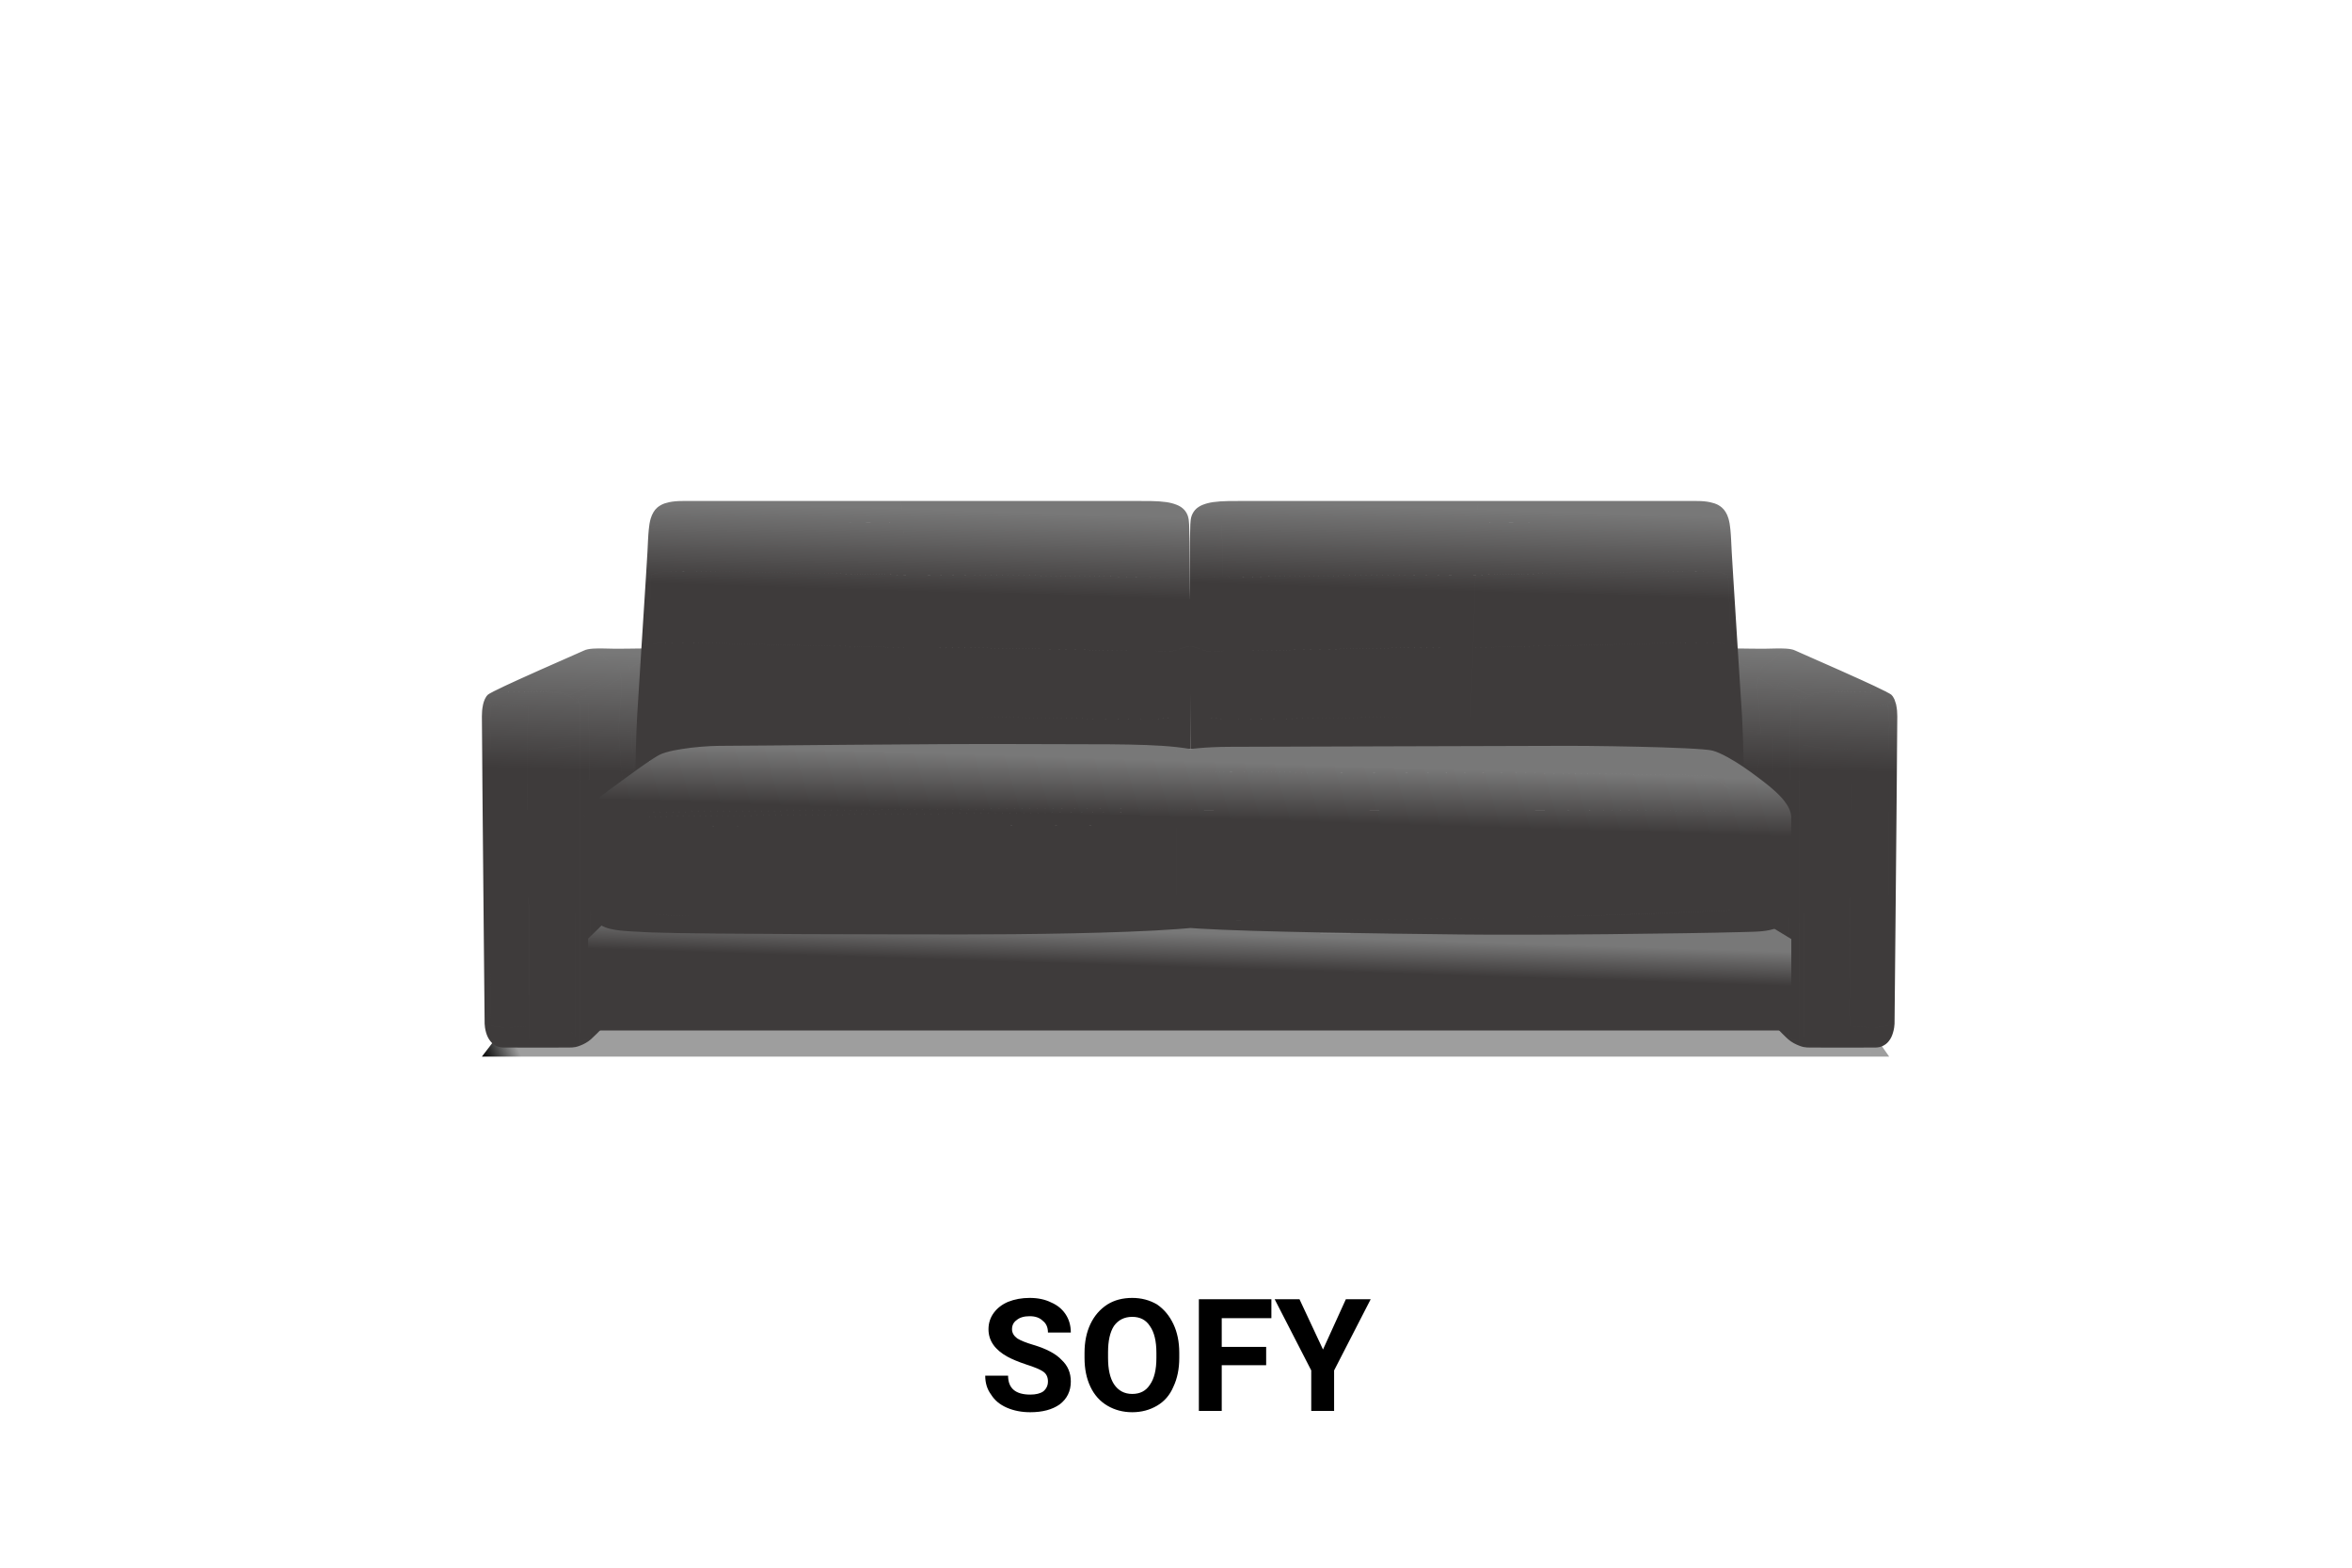 <svg version="1.2" xmlns="http://www.w3.org/2000/svg" viewBox="0 0 360 240" width="360" height="240">
	<title>wersalka-ico-svg(1)(1)</title>
	<defs>
		<linearGradient id="g1" x2="1" gradientUnits="userSpaceOnUse" gradientTransform="matrix(5.039,-2.248,1.082,2.425,73.76,161.755)">
			<stop offset="0" stop-color="#000000"/>
			<stop offset="1" stop-color="#9e9e9e"/>
		</linearGradient>
		<linearGradient id="g2" x2="1" gradientUnits="userSpaceOnUse" gradientTransform="matrix(.567,-18.209,7.98,.248,265.826,117.531)">
			<stop offset="0" stop-color="#3e3b3b"/>
			<stop offset="1" stop-color="#787878"/>
		</linearGradient>
		<linearGradient id="g3" x2="1" gradientUnits="userSpaceOnUse" gradientTransform="matrix(.392,-12.604,25.743,.801,185.895,89.334)">
			<stop offset="0" stop-color="#3e3b3b"/>
			<stop offset="1" stop-color="#787878"/>
		</linearGradient>
		<linearGradient id="g4" x2="1" gradientUnits="userSpaceOnUse" gradientTransform="matrix(.567,-18.209,7.883,.245,74.674,117.531)">
			<stop offset="0" stop-color="#3e3b3b"/>
			<stop offset="1" stop-color="#787878"/>
		</linearGradient>
		<linearGradient id="g5" x2="1" gradientUnits="userSpaceOnUse" gradientTransform="matrix(.392,-12.604,23.919,.744,101.036,89.334)">
			<stop offset="0" stop-color="#3e3b3b"/>
			<stop offset="1" stop-color="#787878"/>
		</linearGradient>
		<linearGradient id="g6" x2="1" gradientUnits="userSpaceOnUse" gradientTransform="matrix(.162,-5.212,41.753,1.299,98.604,145.492)">
			<stop offset="0" stop-color="#3e3b3b"/>
			<stop offset="1" stop-color="#787878"/>
		</linearGradient>
		<linearGradient id="g7" x2="1" gradientUnits="userSpaceOnUse" gradientTransform="matrix(.271,-8.701,48.422,1.507,98.55,122.626)">
			<stop offset="0" stop-color="#3e3b3b"/>
			<stop offset="1" stop-color="#787878"/>
		</linearGradient>
	</defs>
	<style>
		.s0 { mix-blend-mode: multiply;fill: url(#g1) } 
		.s1 { fill: #000000 } 
		.s2 { fill: url(#g2) } 
		.s3 { fill: url(#g3) } 
		.s4 { fill: url(#g4) } 
		.s5 { fill: url(#g5) } 
		.s6 { fill: url(#g6) } 
		.s7 { fill: url(#g7) } 
	</style>
	<g id="Layer 2" style="mix-blend-mode: saturation">
		<g id="&lt;Group&gt;">
			<path id="&lt;Mesh&gt;" class="s0" d="m73.76 161.76q1.08 0 2.16 0c0.54-0.71 2.34-1.55 2.88-2.25-0.69 0.14-2.7 0.13-3.42 0.13q-0.81 1.06-1.62 2.12zm1.62-2.12c0.72 0 2.73 0.01 3.42-0.13 1.79-2.34 3.46-4.67 5.18-7-0.65 0.02-2.58 0.13-3.23 0.13q-2.68 3.5-5.37 7zm5.37-7c0.65 0 2.58-0.11 3.23-0.13 0.59-0.8-0.09-1.46 0.51-2.25q-0.96 0-1.92 0-0.91 1.19-1.82 2.38zm-4.83 9.12c23.58 0 101.69 0 125.27 0 0.05-0.71 1.36-2.9 1.41-3.6-22.97 0-115.77-0.36-123.8 1.35-0.54 0.7-2.34 1.54-2.88 2.25zm2.88-2.25c8.03-1.71 100.83-1.35 123.8-1.35 0.16-2.34 0.22 1.18 0.38-1.15-21.58 0-116.15-4.6-119-4.5-1.72 2.33-3.39 4.66-5.18 7zm5.18-7c2.85-0.1 97.42 4.5 119 4.5 0.05-0.79-1.19-5.96-1.13-6.75-20.95 0-96.41 0-117.36 0-0.6 0.79 0.08 1.45-0.51 2.25zm117.21 9.25c25.14 0 60.66 0 85.8 0-0.49-0.71-2.53-1.42-3.02-2.12-4.65-0.54-56.88-1.48-81.37-1.48-0.05 0.7-1.36 2.89-1.41 3.6zm1.41-3.6c24.49 0 76.72 0.94 81.37 1.48-1.63-2.34-3.13-4.67-4.7-7-4.51-0.1-53.29 4.37-76.29 4.37-0.16 2.33-0.22-1.19-0.38 1.15zm0.38-1.15c23 0 71.78-4.47 76.29-4.37q-0.8-1.19-1.62-2.38c-22.33 0-53.48 0-75.8 0-0.06 0.79 1.18 5.96 1.13 6.75zm84.01 4.75q1.08 0 2.17 0-0.74-1.06-1.48-2.12c-0.71 0-3 0.08-3.71 0 0.49 0.7 2.53 1.41 3.02 2.12zm-3.02-2.12c0.71 0.08 3 0 3.71 0q-2.44-3.5-4.88-7c-0.65 0-2.87 0.01-3.53 0 1.57 2.33 3.07 4.66 4.7 7zm-4.7-7c0.66 0.01 2.88 0 3.53 0q-0.83-1.19-1.66-2.38c-0.64 0-2.85 0-3.49 0q0.82 1.19 1.62 2.38z"/>
			<path id="WERSALKI" class="s1" aria-label="SOFY"  d="m160.4 211.5q0-1-0.7-1.5-0.7-0.5-2.6-1.1-1.8-0.6-2.9-1.2-2.9-1.6-2.9-4.2 0-1.4 0.8-2.5 0.8-1.1 2.2-1.7 1.5-0.6 3.3-0.6 1.9 0 3.3 0.7 1.4 0.6 2.2 1.8 0.8 1.2 0.8 2.8h-3.5q0-1.2-0.8-1.8-0.7-0.7-2-0.7-1.3 0-2 0.6-0.7 0.5-0.7 1.4 0 0.8 0.8 1.4 0.8 0.5 2.5 1 3 0.9 4.3 2.3 1.4 1.3 1.4 3.3 0 2.2-1.7 3.5-1.7 1.2-4.5 1.2-2 0-3.6-0.7-1.6-0.7-2.4-2-0.9-1.2-0.9-2.9h3.5q0 2.9 3.4 2.9 1.3 0 2-0.5 0.7-0.6 0.7-1.5zm20.1-4.4v0.8q0 2.5-0.9 4.4-0.8 1.9-2.5 2.9-1.7 1-3.8 1-2.1 0-3.8-1-1.7-1-2.6-2.9-0.9-1.9-0.9-4.4v-0.8q0-2.5 0.9-4.4 0.9-1.9 2.6-3 1.6-1 3.8-1 2.1 0 3.8 1 1.6 1.1 2.5 3 0.9 1.9 0.9 4.4zm-3.5 0.8v-0.8q0-2.7-1-4.1-0.9-1.4-2.7-1.4-1.8 0-2.8 1.4-0.9 1.4-0.9 4v0.9q0 2.6 0.9 4 1 1.5 2.8 1.5 1.8 0 2.7-1.4 1-1.4 1-4.1zm16.8-1.7v2.8h-6.8v7h-3.5v-17.1h11.1v2.9h-7.6v4.4zm5.1-7.3l3.6 7.7 3.5-7.7h3.8l-5.6 10.9v6.2h-3.5v-6.2l-5.6-10.9z"/>
			<g id="&lt;Group&gt;">
				<path id="&lt;Mesh&gt;" class="s2" d="m264.91 149.81q0 0 0.1 0.12 0.01-0.68 0.01-1.35-0.1-0.16-0.11-0.17 0 0.7 0 1.4zm0-1.4q0.01 0.01 0.11 0.17 0-0.73 0-1.45c-0.07-0.11-0.1-0.21-0.1-0.21q0 0.74-0.01 1.49zm0.01-1.49c0 0 0.03 0.1 0.1 0.21 0.02-5.43 0.03-11.02 0.07-16.69q-0.13-0.26-0.13-0.26-0.02 8.37-0.04 16.74zm0.04-16.74q0 0 0.13 0.26c0.02-3.6 0.72-9.33 0.74-12.94-0.1-0.05-0.84 2.04-0.84 2.05q-0.01 5.32-0.03 10.63zm0.03-10.63c0-0.01 0.74-2.1 0.84-2.05 0-1.12 0.07-1.43 0.08-2.55-0.1-0.04-0.91 1.27-0.91 1.28q0 1.66-0.01 3.32zm0.01-3.32c0-0.01 0.81-1.32 0.91-1.28 0-1.59-0.07-1.85-0.06-3.42-0.1-0.02-0.84-0.02-0.83-0.01q-0.01 2.36-0.02 4.71zm0.04-11.65c-0.01 2.31-0.02 4.55-0.02 6.94-0.01-0.01 0.73-0.01 0.83 0.01 0.01-3.15-0.22-6.29-0.14-9.44q-0.33-0.14-0.67-0.33 0 1.44 0 2.82zm0-2.82q0.34 0.19 0.67 0.33c0.01-0.06 0.02-0.87 0.03-0.92q-0.35-0.19-0.7-0.37c0 0.05 0 0.91 0 0.96zm0-0.96q0.35 0.18 0.7 0.37c0-0.1 0.04-0.21 0.05-0.29q-0.37-0.16-0.74-0.32-0.01 0.11-0.01 0.24zm0.01-0.24q0.37 0.16 0.74 0.32c0.04-0.46 0.38-0.86 0.48-1.29q-0.61-0.03-1.22-0.05c0 0.4 0 0.61 0 1.02zm0-1.02q0.61 0.02 1.22 0.05c0.03-0.09 0.09-0.2 0.12-0.31q-0.67 0-1.34-0.01 0 0.15 0 0.27zm-0.04 50.39c0.2 0.21 0.66 0.71 1.27 1.38q0-0.53 0.01-1.1c-0.62-0.66-1.08-1.33-1.27-1.63q0 0.67-0.01 1.35zm0.01-1.35c0.19 0.3 0.65 0.97 1.27 1.63q0-0.6 0.01-1.23c-0.62-0.65-1.08-1.55-1.28-1.85q0 0.72 0 1.45zm0-1.45c0.2 0.3 0.66 1.2 1.28 1.85 0.05-4.7 0.19-10.58 0.32-16.73-0.74-0.34-1.3-1.34-1.53-1.81-0.04 5.67-0.05 11.26-0.07 16.69zm0.07-16.69c0.23 0.47 0.79 1.47 1.53 1.81 0.08-3.91 0.45-10.19 0.51-14.1-0.79-0.21-1.03-0.47-1.3-0.65-0.02 3.61-0.72 9.34-0.74 12.94zm0.74-12.94c0.27 0.18 0.51 0.44 1.3 0.65 0.01-1.21 0.24-1.84 0.25-3.03-0.79-0.2-1.19-0.08-1.47-0.17-0.01 1.12-0.08 1.43-0.08 2.55zm0.08-2.55c0.28 0.09 0.68-0.03 1.47 0.17 0.02-1.68 0.1-1.68 0.11-3.27q-1.2-0.27-1.64-0.32c-0.01 1.57 0.06 1.83 0.06 3.42zm-0.06-3.42q0.44 0.05 1.64 0.32c0.01-1.51 0.13-2.99 0.06-4.49-0.06-1.48-0.14-2.95 0.11-4.42-0.65-0.37-1.3-0.57-1.95-0.85-0.08 3.15 0.15 6.29 0.14 9.44zm-0.14-9.44c0.65 0.28 1.3 0.48 1.95 0.85 0.01-0.08 0.05-0.58 0.08-0.66q-1-0.58-2-1.11c-0.01 0.05-0.02 0.86-0.03 0.92zm0.03-0.92q1 0.53 2 1.11c0.04-0.13 0.13-0.31 0.17-0.44q-1.05-0.49-2.12-0.96c-0.01 0.08-0.05 0.19-0.05 0.29zm0.05-0.29q1.07 0.47 2.12 0.96c0.24-0.74 1.37-1.53 1.91-2.1q-1.77-0.05-3.55-0.15c-0.1 0.43-0.44 0.83-0.48 1.29zm0.48-1.29q1.78 0.1 3.55 0.15 0.21-0.23 0.46-0.43c-1.29 0.02-2.59-0.02-3.89-0.03-0.03 0.11-0.09 0.22-0.12 0.31zm0.01 51.72c0.46 0.51 1.01 1.1 1.59 1.74q0.01-0.45 0.01-0.94c-0.58-0.63-1.13-1.4-1.59-1.9q-0.01 0.57-0.01 1.1zm0.01-1.1c0.46 0.5 1.01 1.27 1.59 1.9q0.01-0.52 0.02-1.09c-0.59-0.62-1.14-1.54-1.6-2.04q-0.01 0.63-0.01 1.23zm0.01-1.23c0.46 0.5 1.01 1.42 1.6 2.04 0.08-4.24 0.28-10.44 0.48-17.06-0.62-0.31-1.21-1.45-1.76-1.71-0.13 6.15-0.27 12.03-0.32 16.73zm0.32-16.73c0.55 0.26 1.14 1.4 1.76 1.71 0.12-4.21 0.28-9.49 0.37-13.65-0.64-0.19-1.03-2-1.62-2.16-0.06 3.91-0.43 10.19-0.51 14.1zm0.51-14.1c0.59 0.16 0.98 1.97 1.62 2.16 0.03-1.3 0.43-2.86 0.45-4.1-0.64-0.17-1.22-0.94-1.82-1.09-0.01 1.19-0.24 1.82-0.25 3.03zm0.25-3.03c0.6 0.15 1.18 0.92 1.82 1.09 0.03-1.77 0.23-2.33 0.24-3.93-0.64-0.15-1.35-0.3-1.95-0.43-0.01 1.59-0.09 1.59-0.11 3.27zm0.17-7.76c0.07 1.5-0.05 2.98-0.06 4.49 0.6 0.13 1.31 0.28 1.95 0.43 0.01-1.48-0.11-2.95-0.22-4.43-0.1-1.35-0.41-2.75-0.11-4.09q-0.73-0.41-1.45-0.82c-0.25 1.47-0.17 2.94-0.11 4.42zm0.11-4.42q0.72 0.41 1.45 0.82c0.03-0.1 0.09-0.52 0.13-0.61q-0.75-0.44-1.5-0.87c-0.03 0.08-0.07 0.58-0.08 0.66zm0.08-0.66q0.75 0.43 1.5 0.87c0.06-0.16 0.17-0.4 0.24-0.55q-0.78-0.39-1.57-0.76c-0.04 0.13-0.13 0.31-0.17 0.44zm0.17-0.44q0.79 0.37 1.57 0.76c0.31-0.79 0.95-0.97 1.58-1.41 0.59-0.4 1.06-0.93 1.61-1.38-0.93-0.09-1.98-0.05-2.85-0.07-0.54 0.57-1.67 1.36-1.91 2.1zm1.91-2.1c0.87 0.02 1.92-0.02 2.85 0.07q0.34-0.29 0.73-0.51c-0.99-0.06-2.2 0-3.12 0.01q-0.25 0.2-0.46 0.43zm-1.95 53.31c1.15 1.24 2.45 2.63 3.58 3.8q0-0.19 0.01-0.47c-1.12-1.15-2.43-3.03-3.58-4.27q0 0.49-0.01 0.94zm0.01-0.94c1.15 1.24 2.46 3.12 3.58 4.27q0-0.3 0-0.7c-1.1-1.14-2.41-3.44-3.56-4.66q-0.01 0.57-0.02 1.09zm0.02-1.09c1.15 1.22 2.46 3.52 3.56 4.66 0.03-2.97 0-9.95-0.04-17.78-0.53-0.37-1.83-3.33-3.04-3.94-0.2 6.62-0.4 12.82-0.48 17.06zm0.48-17.06c1.21 0.61 2.51 3.57 3.04 3.94-0.01-4.97-0.03-10.29-0.04-15.13-0.26-0.12-1.39-2.11-2.63-2.46-0.09 4.16-0.25 9.44-0.37 13.65zm0.37-13.65c1.24 0.35 2.37 2.34 2.63 2.46q0-2.28 0.01-4.38c-0.24-0.09-0.95-1.85-2.19-2.18-0.02 1.24-0.42 2.8-0.45 4.1zm0.45-4.1c1.24 0.33 1.95 2.09 2.19 2.18 0-1.98 0.01-3.82 0.02-5.44-0.2-0.06-0.72-0.38-1.97-0.67-0.01 1.6-0.21 2.16-0.24 3.93zm0.02-8.36c0.11 1.48 0.23 2.95 0.22 4.43 1.25 0.29 1.77 0.61 1.97 0.67 0.02-1.36 0.14-2.72 0.19-4.08 0.05-1.12-0.1-2.44 0.34-3.5q-1.41-0.81-2.83-1.61c-0.3 1.34 0.01 2.74 0.11 4.09zm-0.11-4.09q1.42 0.8 2.83 1.61c0.06-0.14 0.13-0.36 0.21-0.49q-1.45-0.87-2.91-1.73c-0.04 0.09-0.1 0.51-0.13 0.61zm0.13-0.61q1.46 0.86 2.91 1.73c0.12-0.22 0.22-0.46 0.34-0.69q-1.5-0.83-3.01-1.59c-0.07 0.15-0.18 0.39-0.24 0.55zm1.82-1.96c-0.63 0.44-1.27 0.62-1.58 1.41q1.51 0.76 3.01 1.59c0.27-0.49 0.68-0.96 1.83-1.13 1.19-0.29 1.95-0.96 2.99-1.44-1.44-0.64-3.05-1.67-4.64-1.81-0.55 0.45-1.02 0.98-1.61 1.38zm1.61-1.38c1.59 0.14 3.2 1.17 4.64 1.81q0.51-0.24 1.17-0.39c-1.94-0.86-3.44-1.51-3.73-1.65-0.32-0.16-0.8-0.24-1.35-0.28q-0.39 0.22-0.73 0.51zm-1.22 57.04c0.97 1.02 1.8 1.86 2.28 2.28q0.01-0.08 0.02-0.28c-0.48-0.42-1.32-1.46-2.29-2.47q-0.01 0.28-0.01 0.47zm0.01-0.47c0.97 1.01 1.81 2.05 2.29 2.47q0-0.21 0.01-0.54c-0.48-0.42-1.33-1.62-2.3-2.63q0 0.4 0 0.7zm0-0.7c0.97 1.01 1.82 2.21 2.3 2.63 0.04-2.46 0.07-9.82 0.09-18.19-0.58-0.26-1.49-1.57-2.43-2.22 0.04 7.83 0.07 14.81 0.04 17.78zm-0.04-17.78c0.94 0.65 1.85 1.96 2.43 2.22 0.01-5.32 0.03-9.21 0.05-14.36-0.61-0.2-1.54-2.58-2.52-2.99 0.01 4.84 0.03 10.16 0.04 15.13zm-0.04-15.13c0.98 0.41 1.91 2.79 2.52 2.99 0.01-1.61 0.01-4.99 0.02-6.45-0.61-0.2-1.54-0.54-2.53-0.92q-0.01 2.1-0.01 4.38zm0.01-4.38c0.99 0.38 1.92 0.72 2.53 0.92 0.01-2.08 0.02-3.98 0.04-5.62-0.62-0.18-1.54-0.45-2.55-0.74-0.01 1.62-0.02 3.46-0.02 5.44zm0.21-9.52c-0.05 1.36-0.17 2.72-0.19 4.08 1.01 0.29 1.93 0.56 2.55 0.74q0.04-1.99 0.11-3.98c0.03-0.88-0.09-2.13 0.32-2.93q-1.22-0.71-2.45-1.41c-0.44 1.06-0.29 2.38-0.34 3.5zm0.34-3.5q1.23 0.7 2.45 1.41 0.11-0.22 0.26-0.44-1.24-0.72-2.5-1.46c-0.08 0.13-0.15 0.35-0.21 0.49zm0.21-0.49q1.26 0.74 2.5 1.46 0.23-0.37 0.65-0.68c-0.98-0.5-1.83-0.95-2.81-1.47-0.12 0.23-0.22 0.47-0.34 0.69zm2.17-1.82c-1.15 0.17-1.56 0.64-1.83 1.13 0.98 0.52 1.83 0.97 2.81 1.47 0.55-0.39 1.42-0.69 2.88-0.77 1.59-0.13 3.22-0.49 4.92-0.7-1.93-0.88-3.97-1.76-5.79-2.57-1.04 0.48-1.8 1.15-2.99 1.44zm2.99-1.44c1.82 0.81 3.86 1.69 5.79 2.57q0.83-0.11 1.68-0.15c-2.04-0.93-4.39-1.97-6.3-2.81q-0.66 0.15-1.17 0.39zm-3.58 57.51c0.47 0.41 1.07 0.73 1.65 0.95 0 0 0.08-0.57 0.08-0.66-0.58-0.22-1.24-0.16-1.71-0.57q-0.01 0.2-0.02 0.28zm0.02-0.28c0.47 0.41 1.13 0.35 1.71 0.57q0-0.13 0-0.4c-0.58-0.22-1.23-0.3-1.7-0.71q-0.01 0.33-0.01 0.54zm0.01-0.54c0.47 0.41 1.12 0.49 1.7 0.71-0.01-1.97-0.08-9.09-0.08-17.8-0.53-0.11-1.05-0.86-1.53-1.1-0.02 8.37-0.05 15.73-0.09 18.19zm0.09-18.19c0.48 0.24 1 0.99 1.53 1.1 0-5.54 0-11.54 0-16.88-0.48-0.14-0.99 1.58-1.48 1.42-0.02 5.15-0.04 9.04-0.05 14.36zm0.05-14.36c0.49 0.16 1-1.56 1.48-1.42q0-2.51 0-4.78c-0.48-0.14-0.97-0.1-1.46-0.25-0.01 1.46-0.01 4.84-0.02 6.45zm0.02-6.45c0.49 0.15 0.98 0.11 1.46 0.25 0-2.13 0-4.07 0-5.71-0.21-0.06-0.4 0.03-0.54-0.03-0.07-0.01-0.22 0.08-0.34 0.04q-0.21-0.07-0.54-0.17c-0.02 1.64-0.03 3.54-0.04 5.62zm0.15-9.6q-0.07 1.99-0.11 3.98 0.33 0.1 0.54 0.17c0.12 0.04 0.27-0.05 0.34-0.04 0.14 0.06 0.33-0.03 0.54 0.03 0-3.2 0-5.28 0-5.51q-0.01-0.47 0.22-0.92c-0.44-0.14-0.82-0.41-1.21-0.64-0.41 0.8-0.29 2.05-0.32 2.93zm0.32-2.93c0.39 0.23 0.77 0.5 1.21 0.64q0.12-0.23 0.34-0.44c-0.46-0.16-0.85-0.4-1.29-0.64q-0.15 0.22-0.26 0.44zm0.26-0.44c0.44 0.24 0.83 0.48 1.29 0.64q0.34-0.34 0.97-0.61c-0.52-0.18-1.03-0.43-1.61-0.71q-0.42 0.31-0.65 0.68zm3.53-1.45c-1.46 0.08-2.33 0.38-2.88 0.77 0.58 0.28 1.09 0.53 1.61 0.71 0.75-0.3 1.84-0.51 3.41-0.55 1.73-0.04 4.09-0.05 6.23-0.04-0.84-0.41-2.05-0.96-3.45-1.59-1.7 0.21-3.33 0.57-4.92 0.7zm4.92-0.7c1.4 0.63 2.61 1.18 3.45 1.59q1.02 0 1.93 0.01c-0.86-0.44-2.2-1.07-3.7-1.75q-0.85 0.04-1.68 0.15zm-7.72 55.89q0.34 0.14 0.67 0.21c0.11-0.14 0.04-0.68 0.04-0.84-0.24 0.1-0.39-0.09-0.63-0.03 0 0.09-0.08 0.66-0.08 0.66zm0.08-0.66c0.24-0.06 0.39 0.13 0.63 0.03q0-0.29 0-0.7c-0.24 0.1-0.39 0.21-0.63 0.27q0 0.27 0 0.4zm0-0.4c0.24-0.06 0.39-0.17 0.63-0.27-0.01-3.02-0.01-10.6-0.01-18.97-0.23-0.01-0.47 1.49-0.7 1.44 0 8.71 0.07 15.83 0.08 17.8zm-0.08-17.8c0.23 0.05 0.47-1.45 0.7-1.44-0.01-5.31-0.01-10.93-0.01-15.92-0.23-0.05-0.46 0.54-0.69 0.48 0 5.34 0 11.34 0 16.88zm0-16.88c0.23 0.06 0.46-0.53 0.69-0.48q0-2.35 0-4.46c-0.23-0.05-0.46 0.23-0.69 0.16q0 2.27 0 4.78zm0-4.78c0.23 0.07 0.46-0.21 0.69-0.16 0-2 0-3.81 0-5.36q-0.35-0.09-0.69-0.19c0 1.64 0 3.58 0 5.71zm0-11.22c0 0.23 0 2.31 0 5.51q0.34 0.1 0.69 0.19-0.01-2.02-0.15-4.03c-0.05-0.71-0.31-1.83 0.03-2.48q-0.19-0.05-0.35-0.11-0.23 0.45-0.22 0.92zm0.22-0.92q0.16 0.06 0.35 0.11 0.12-0.23 0.34-0.44-0.19-0.06-0.35-0.11-0.22 0.21-0.34 0.44zm0.34-0.44q0.16 0.05 0.35 0.11 0.33-0.34 0.94-0.59-0.17-0.06-0.32-0.13-0.63 0.27-0.97 0.61zm4.38-1.16c-1.57 0.04-2.66 0.25-3.41 0.55q0.15 0.07 0.32 0.13c0.74-0.3 1.82-0.5 3.37-0.55 1.71-0.04 4.01-0.09 6.1-0.1q-0.07-0.03-0.15-0.07c-2.14-0.01-4.5 0-6.23 0.04zm6.23-0.04q0.08 0.04 0.15 0.07 1.01 0 1.91 0-0.06-0.03-0.13-0.06-0.91-0.01-1.93-0.01zm-10.5 54.51c0.34 0.07 0.68 0.08 1.03 0.08 0.21-0.26 0.16-1.19 0.17-1.49q-0.59 0.32-1.16 0.57c0 0.16 0.07 0.7-0.04 0.84zm0.04-0.84q0.57-0.25 1.16-0.57 0.01-0.81 0.02-1.62c-0.39 0.21-0.8 1.33-1.18 1.49q0 0.41 0 0.7zm0-0.7c0.38-0.16 0.79-1.28 1.18-1.49 0.08-6.05 0.12-12.1 0.19-18.14-0.49 0.03-0.9 0.67-1.38 0.66 0 8.37 0 15.95 0.01 18.97zm-0.01-18.97c0.48 0.01 0.89-0.63 1.38-0.66 0.07-5.14 0.13-10.53 0.18-15.32-0.54-0.06-1.05 0.17-1.57 0.06 0 4.99 0 10.61 0.01 15.92zm-0.01-15.92c0.52 0.11 1.03-0.12 1.57-0.06q0.02-2.25 0.03-4.29c-0.54-0.06-1.07 0.01-1.6-0.11q0 2.11 0 4.46zm0-4.46c0.53 0.12 1.06 0.05 1.6 0.11 0.01-1.91 0.02-3.66 0.02-5.16q-0.82-0.11-1.62-0.31c0 1.55 0 3.36 0 5.36zm-0.15-9.39q0.14 2.01 0.15 4.03 0.8 0.2 1.62 0.31 0-1.79-0.11-3.58c-0.06-0.86-0.42-2.1-0.03-2.9q-0.81-0.13-1.6-0.34c-0.34 0.65-0.08 1.77-0.03 2.48zm0.03-2.48q0.79 0.21 1.6 0.34 0.11-0.22 0.28-0.42-0.78-0.15-1.54-0.36-0.22 0.21-0.34 0.44zm0.34-0.44q0.76 0.21 1.54 0.36 0.28-0.33 0.8-0.58-0.69-0.15-1.4-0.37-0.61 0.25-0.94 0.59zm4.31-1.14c-1.55 0.05-2.63 0.25-3.37 0.55q0.71 0.22 1.4 0.37c0.65-0.3 1.63-0.48 3.14-0.46 1.64 0.01 3.65-0.02 5.51-0.09-0.11-0.05-0.44-0.4-0.58-0.47-2.09 0.01-4.39 0.06-6.1 0.1zm6.1-0.1c0.14 0.07 0.47 0.42 0.58 0.47 0.6-0.02 1.04-0.32 1.6-0.32q-0.12-0.07-0.27-0.15-0.9 0-1.91 0zm-9.62 54.52c0.9 0 3.23 0.01 5.5 0.01 0.29-0.36 0.45-0.84 0.53-1.37-2.37-0.08-4.8-0.05-5.86-0.13-0.01 0.3 0.04 1.23-0.17 1.49zm0.17-1.49c1.06 0.08 3.49 0.05 5.86 0.13 0.1-0.58 0.1-1.23 0.08-1.85-2.35-0.07-4.82 0.17-5.92 0.1q-0.01 0.81-0.02 1.62zm0.02-1.62c1.1 0.07 3.57-0.17 5.92-0.1-0.03-0.75-0.1-1.48-0.1-2.02q0.01-2.65 0.03-5.3 0.05-6.2 0.12-12.39c-2.11 0.1-4.21 1.59-5.78 1.67-0.07 6.04-0.11 12.09-0.19 18.14zm0.19-18.14c1.57-0.08 3.67-1.57 5.78-1.67 0.05-4.52 0.1-9.13 0.14-13.47-1.97 0.03-3.93 0.02-5.74-0.18-0.05 4.79-0.11 10.18-0.18 15.32zm0.18-15.32c1.81 0.2 3.77 0.21 5.74 0.18q0.02-2.03 0.03-3.97c-1.95 0.01-3.9-0.27-5.74-0.5q-0.01 2.04-0.03 4.29zm0.03-4.29c1.84 0.23 3.79 0.51 5.74 0.5q0.02-2.76 0.02-5.25c-1.93-0.02-3.86-0.13-5.74-0.41 0 1.5-0.01 3.25-0.02 5.16zm-0.09-8.74q0.11 1.79 0.11 3.58c1.88 0.28 3.81 0.39 5.74 0.41q0.02-1.8-0.02-3.61c-0.02-0.95-0.33-2.09-0.1-2.98-1.95 0.05-3.89 0.01-5.76-0.3-0.39 0.8-0.03 2.04 0.03 2.9zm-0.03-2.9c1.87 0.31 3.81 0.35 5.76 0.3q0.04-0.14 0.13-0.28c-1.88-0.02-3.75-0.12-5.61-0.44q-0.17 0.2-0.28 0.42zm0.28-0.42c1.86 0.32 3.73 0.42 5.61 0.44 0.09-0.12 0.24-0.29 0.42-0.4-1.76-0.11-3.5-0.28-5.23-0.62q-0.52 0.25-0.8 0.58zm3.94-1.04c-1.51-0.02-2.49 0.16-3.14 0.46 1.73 0.34 3.47 0.51 5.23 0.62 1.17-0.75 3.24-0.85 4.59-1.02-0.45-0.13-0.76 0.04-1.17-0.15-1.86 0.07-3.87 0.1-5.51 0.09zm5.51-0.09c0.41 0.19 0.72 0.02 1.17 0.15 0.31-0.05 0.74-0.07 1.04-0.11q-0.14-0.12-0.61-0.36c-0.56 0-1 0.3-1.6 0.32zm-4.7 54.06c1.74 0 3.45 0 4.46-0.01q0.67-0.01 1.15-0.25 0.47-0.59 0.65-1.37-0.5 0.22-1.18 0.23c-1.04 0.02-2.8 0.02-4.55 0.03-0.08 0.53-0.24 1.01-0.53 1.37zm0.53-1.37c1.75-0.01 3.51-0.01 4.55-0.03q0.68-0.01 1.18-0.23c0.15-0.56 0.2-1.17 0.22-1.79-1.77 0.6-4.04 0.18-5.87 0.2 0.02 0.62 0.02 1.27-0.08 1.85zm0.01-9.17q-0.02 2.65-0.03 5.3c0 0.54 0.07 1.27 0.1 2.02 1.83-0.02 4.1 0.4 5.87-0.2 0.15-6.62-0.06-13.29-0.05-19.92-1.9 0.2-3.84 0.31-5.77 0.41q-0.07 6.19-0.12 12.39zm0.12-12.39c1.93-0.1 3.87-0.21 5.77-0.41q0.02-6.38 0.03-12.75c-1.89-0.05-3.77-0.28-5.66-0.31-0.04 4.34-0.09 8.95-0.14 13.47zm0.14-13.47c1.89 0.03 3.77 0.26 5.66 0.31q0.01-1.99 0.02-3.98c-1.9-0.01-3.77-0.28-5.65-0.3q-0.01 1.94-0.03 3.97zm0.03-3.97c1.88 0.02 3.75 0.29 5.65 0.3q0.01-2.82 0.02-5.64c-1.86 0.06-3.75 0.11-5.65 0.09q0 2.49-0.02 5.25zm0-8.86q0.04 1.81 0.02 3.61c1.9 0.02 3.79-0.03 5.65-0.09 0.01-2.2 0.22-4.51-0.1-6.69-1.85 0.02-3.77 0.15-5.67 0.19-0.23 0.89 0.08 2.03 0.1 2.98zm-0.1-2.98c1.9-0.04 3.82-0.17 5.67-0.19q-0.01-0.05-0.01-0.1c-1.84-0.01-3.69 0.04-5.53 0.01q-0.09 0.14-0.13 0.28zm0.13-0.28c1.84 0.03 3.69-0.02 5.53-0.01-0.01-0.05 0.05-0.12 0.05-0.16-1.72-0.08-3.44-0.12-5.16-0.23-0.18 0.11-0.33 0.28-0.42 0.4zm0.42-0.4c1.72 0.11 3.44 0.15 5.16 0.23-0.01-0.3 0.66-0.51 0.71-0.76-0.39-0.23-0.83-0.37-1.28-0.49-1.35 0.17-3.42 0.27-4.59 1.02zm4.59-1.02c0.45 0.12 0.89 0.26 1.28 0.49 0.01-0.04 0.12-0.05 0.13-0.09-0.09-0.18-0.21-0.37-0.37-0.51-0.3 0.04-0.73 0.06-1.04 0.11zm-0.26 53.65q0.54-0.26 0.88-0.69c0.33-0.39 0.54-0.86 0.67-1.32-0.24 0.25-0.53 0.49-0.9 0.64q-0.18 0.78-0.65 1.37zm0.65-1.37c0.37-0.15 0.66-0.39 0.9-0.64 0.17-0.55 0.23-1.07 0.24-1.38-0.25 0.2-0.56 0.11-0.92 0.23-0.02 0.62-0.07 1.23-0.22 1.79zm0.22-1.79c0.36-0.12 0.67-0.03 0.92-0.23q0-0.02 0-0.03c0.01-0.35 0.08-7.23 0.15-15.63-0.36-0.23-0.7-3.77-1.12-4.03-0.01 6.63 0.2 13.3 0.05 19.92zm-0.05-19.92c0.42 0.26 0.76 3.8 1.12 4.03 0.05-5.24 0.1-11.08 0.15-16.29-0.42-0.03-0.81-0.48-1.24-0.49q-0.01 6.37-0.03 12.75zm0.03-12.75c0.43 0.01 0.82 0.46 1.24 0.49q0.02-2.44 0.04-4.64c-0.42-0.01-0.84 0.17-1.26 0.17q-0.01 1.99-0.02 3.98zm0.02-3.98c0.42 0 0.84-0.18 1.26-0.17 0.01-2.08 0.03-3.95 0.04-5.53q-0.64 0.03-1.28 0.06-0.01 2.82-0.02 5.64zm0.02-5.64q0.64-0.03 1.28-0.06c0.03-2.85 0.04-4.71 0.04-4.94 0-0.56-0.04-1.15-0.16-1.69q-0.62-0.01-1.26 0c0.32 2.18 0.11 4.49 0.1 6.69zm-0.1-6.69q0.64-0.01 1.26 0-0.01-0.04-0.01-0.08-0.63-0.02-1.26-0.02 0 0.05 0.01 0.1zm-0.01-0.1q0.63 0 1.26 0.02-0.02-0.06-0.03-0.12-0.59-0.04-1.18-0.06c0 0.04-0.06 0.11-0.05 0.16zm0.05-0.16q0.59 0.02 1.18 0.06-0.09-0.34-0.21-0.64-0.12-0.1-0.26-0.18c-0.05 0.25-0.72 0.46-0.71 0.76zm0.71-0.76q0.14 0.08 0.26 0.18-0.03-0.06-0.05-0.12-0.04-0.08-0.08-0.15c-0.01 0.04-0.12 0.05-0.13 0.09z"/>
				<path id="&lt;Mesh&gt;" class="s3" d="m266.93 118.99c0 0-0.12-6.6-0.29-9.29q-0.57-0.1-1.22-0.12c0.12 2.74 0.18 8.36 0.17 8.38 0.45 0 0.89 1.03 1.34 1.03zm-1.34-1.03c0.01-0.02-0.05-5.64-0.17-8.38q-0.46-0.02-0.92-0.06c0.09 2.76 0.13 6.95 0.12 6.99 0.32 0 0.65 1.45 0.97 1.45zm-0.97-1.45c0.01-0.04-0.03-4.23-0.12-6.99q-0.76-0.07-1.6-0.09c0.08 2.78 0.05 7.02 0.03 7.08q0.84 0 1.69 0zm-1.69 0c0.02-0.06 0.05-4.3-0.03-7.08-12.59-0.32-25.23 0.27-37.82 0.26-0.11 2.64-0.19 5.41-0.21 5.51 12.69 0 25.38 1.31 38.06 1.31zm-38.06-1.31c0.02-0.1 0.1-2.87 0.21-5.51-12.5-0.03-25.02 0.48-37.52 0.34 0.06 2.52 0.09 4.63 0.09 4.66 12.41 0 24.82 0.51 37.22 0.51zm-37.22-0.51c0-0.03-0.03-2.14-0.09-4.66q-1.13-0.01-2.25-0.03c0.05 2.52 0.1 4.66 0.1 4.69q1.12 0 2.24 0zm-2.24 0c0-0.03-0.05-2.17-0.1-4.69-0.61-0.01-1.22-0.08-1.8-0.14 0.03 2.6 0.12 4.82 0.12 4.83q0.89 0 1.78 0zm-1.78 0c0-0.01-0.09-2.23-0.12-4.83q-0.7-0.08-1.33-0.08c0.02 2.67 0.03 4.91 0.03 4.91q0.71 0 1.42 0zm83.01-4.99c-0.18-2.87-0.43-6.77-0.68-10.69-0.29-0.15-0.63-0.22-1-0.29 0.18 3.98 0.34 7.95 0.46 10.86q0.65 0.02 1.22 0.12zm-1.22-0.12c-0.12-2.91-0.28-6.88-0.46-10.86q-0.4-0.06-0.8-0.14c0.13 4 0.26 8 0.34 10.94q0.46 0.04 0.92 0.06zm-0.92-0.06c-0.08-2.94-0.21-6.94-0.34-10.94q-0.68-0.15-1.49-0.18c0.12 4.03 0.16 8.08 0.23 11.03q0.84 0.02 1.6 0.09zm-1.6-0.09c-0.07-2.95-0.11-7-0.23-11.03q-0.9-0.03-1.97-0.02c-7.02-0.02-21.67 0.55-25.65 0.54-2.32-0.01-5.74 0.2-9.57 0.2-0.14 3.95-0.29 7.77-0.4 10.57 12.59 0.01 25.23-0.58 37.82-0.26zm-37.82 0.26c0.11-2.8 0.26-6.62 0.4-10.57-12.6-0.07-29.75 0.55-36.71 0.48q-0.73 0-1.44 0.04c0.06 3.95 0.18 7.68 0.23 10.39 12.5 0.14 25.02-0.37 37.52-0.34zm-37.52 0.34c-0.05-2.71-0.17-6.44-0.23-10.39-0.77 0.05-1.52 0.1-2.24 0.07 0.08 3.91 0.15 7.61 0.22 10.29q1.12 0.02 2.25 0.03zm-2.25-0.03c-0.07-2.68-0.14-6.38-0.22-10.29-0.61-0.03-1.21-0.27-1.76-0.47 0.04 4.01 0.14 7.85 0.18 10.62 0.58 0.06 1.19 0.13 1.8 0.14zm-1.8-0.14c-0.04-2.77-0.14-6.61-0.18-10.62-0.44-0.16-0.85-0.3-1.21-0.28 0.02 4.07 0.04 7.98 0.06 10.82q0.63 0 1.33 0.08zm82.45-10.85c-0.24-3.82-0.48-7.65-0.66-10.52q-0.35-0.3-0.81-0.47c0.14 2.93 0.3 6.83 0.47 10.7 0.37 0.07 0.71 0.14 1 0.29zm-1-0.29c-0.17-3.87-0.33-7.77-0.47-10.7q-0.33-0.13-0.7-0.25c0.1 2.97 0.24 6.89 0.37 10.81q0.4 0.08 0.8 0.14zm-0.8-0.14c-0.13-3.92-0.27-7.84-0.37-10.81q-0.62-0.2-1.4-0.27c0.1 3 0.16 6.97 0.28 10.9q0.81 0.03 1.49 0.18zm-29.11 0.34c3.98 0.01 18.63-0.56 25.65-0.54q1.07-0.01 1.97 0.02c-0.12-3.93-0.18-7.9-0.28-10.9q-0.87-0.09-1.98-0.08c-6.39-0.02-22.91 0.44-25.19 0.42-1.99-0.01-5.37 0.16-9.4 0.16-0.08 3.28-0.21 7.26-0.34 11.12 3.83 0 7.25-0.21 9.57-0.2zm-46.28 0.68c6.96 0.07 24.11-0.55 36.71-0.48 0.13-3.86 0.26-7.84 0.34-11.12-12.83-0.1-31.99 0.38-37.19 0.28q-0.75 0-1.47 0.05c0.04 3.47 0.11 7.49 0.17 11.31q0.71-0.04 1.44-0.04zm-1.44 0.04c-0.06-3.82-0.13-7.84-0.17-11.31-0.79 0.05-1.55 0.11-2.25 0.07 0.04 3.47 0.11 7.49 0.18 11.31 0.72 0.03 1.47-0.02 2.24-0.07zm-2.24 0.07c-0.07-3.82-0.14-7.84-0.18-11.31-0.62-0.03-1.2-0.34-1.71-0.59 0.01 3.43 0.09 7.52 0.13 11.43 0.55 0.2 1.15 0.44 1.76 0.47zm-1.76-0.47c-0.04-3.91-0.12-8-0.13-11.43-0.41-0.2-0.78-0.38-1.1-0.36 0 3.41 0 7.53 0.02 11.51 0.36-0.02 0.77 0.12 1.21 0.28zm81.97-10.75c-0.1-1.75-0.19-3.14-0.24-3.97-0.07-1.28-0.1-2.42-0.2-3.41-0.19-0.22-0.38-0.18-0.64-0.35 0.15 2.41 0.16 4.84 0.27 7.26q0.46 0.17 0.81 0.47zm-0.81-0.47c-0.11-2.42-0.12-4.85-0.27-7.26q-0.29-0.19-0.64-0.35c0.12 2.45 0.12 4.91 0.21 7.36q0.37 0.12 0.7 0.25zm-0.7-0.25c-0.09-2.45-0.09-4.91-0.21-7.36q-0.54-0.25-1.27-0.38c0.21 2.46 0.01 5.03 0.08 7.47q0.78 0.07 1.4 0.27zm-28.57 0.07c2.28 0.02 18.8-0.44 25.19-0.42q1.11-0.01 1.98 0.08c-0.07-2.44 0.13-5.01-0.08-7.47q-0.86-0.15-2.01-0.15c-5.9 0.06-24.05 0.03-24.96 0.09-1.73 0.02-5.13 0.01-9.33 0.03-0.05 0.61-0.13 1.32-0.11 2.14 0.01 1.33-0.02 3.4-0.08 5.86 4.03 0 7.41-0.17 9.4-0.16zm-46.59 0.44c5.2 0.1 24.36-0.38 37.19-0.28 0.06-2.46 0.09-4.53 0.08-5.86-0.02-0.82 0.06-1.53 0.11-2.14-12.99-0.01-26.01-0.04-39 0.29 0.04 2.68 0.13 5.36 0.15 8.04q0.72-0.05 1.47-0.05zm-1.47 0.05c-0.02-2.68-0.11-5.36-0.15-8.04q-1.19 0.03-2.23 0.1 0.07 4 0.13 8.01c0.7 0.04 1.46-0.02 2.25-0.07zm-2.25 0.07q-0.06-4.01-0.13-8.01-0.92 0.06-1.67 0.1c-0.03 2.44 0.08 4.88 0.09 7.32 0.51 0.25 1.09 0.56 1.71 0.59zm-1.71-0.59c-0.01-2.44-0.12-4.88-0.09-7.32-0.38 0.03-0.65-0.31-0.92-0.21-0.05 1.17-0.08 3.83-0.09 7.17 0.32-0.02 0.69 0.16 1.1 0.36zm81.66-6.7q-0.08-0.96-0.3-1.73-0.27-0.37-0.65-0.66 0.26 1 0.31 2.04c0.26 0.17 0.45 0.13 0.64 0.35zm-0.64-0.35q-0.05-1.04-0.31-2.04-0.27-0.22-0.62-0.38 0.25 1.01 0.29 2.07 0.35 0.16 0.64 0.35zm-0.64-0.35q-0.04-1.06-0.29-2.07-0.54-0.26-1.28-0.4 0.21 1.02 0.3 2.09 0.73 0.13 1.27 0.38zm-28.24-0.44c0.91-0.06 19.06-0.03 24.96-0.09q1.15 0 2.01 0.15-0.09-1.07-0.3-2.09-0.84-0.17-2-0.16c-5.71 0.08-24.22 0.09-24.7 0.17-1.63 0.03-5.01 0.03-9.23 0.06q-0.05 0.31-0.04 0.66c0.05 0.39 0.02 0.83-0.03 1.33 4.2-0.02 7.6-0.01 9.33-0.03zm-9.33 0.03c0.05-0.5 0.08-0.94 0.03-1.33q-0.01-0.35 0.04-0.66c-12.92 0.03-25.86-0.18-38.78 0.04-0.25 0.7-0.31 1.46-0.29 2.24 12.99-0.33 26.01-0.3 39-0.29zm-39 0.29c-0.02-0.78 0.04-1.54 0.29-2.24q-1.2 0.02-2.24 0.12c-0.24 0.66-0.29 1.43-0.28 2.22q1.04-0.07 2.23-0.1zm-2.23 0.1c-0.01-0.79 0.04-1.56 0.28-2.22q-0.92 0.09-1.65 0.3c-0.23 0.62-0.3 1.32-0.3 2.02q0.75-0.04 1.67-0.1zm-1.67 0.1c0-0.7 0.07-1.4 0.3-2.02q-0.58 0.18-1 0.45c-0.16 0.44-0.2 0.9-0.22 1.36 0.27-0.1 0.54 0.24 0.92 0.21zm81.45-1.11q-0.16-0.54-0.43-0.98-0.23-0.39-0.58-0.7 0.22 0.45 0.36 1.02 0.38 0.29 0.65 0.66zm-0.65-0.66q-0.14-0.57-0.36-1.02-0.26-0.22-0.58-0.4c0.14 0.3 0.23 0.66 0.32 1.04q0.35 0.16 0.62 0.38zm-0.62-0.38c-0.09-0.38-0.18-0.74-0.32-1.04q-0.52-0.27-1.24-0.42c0.12 0.29 0.2 0.67 0.28 1.06q0.74 0.14 1.28 0.4zm-27.98-0.39c0.48-0.08 18.99-0.09 24.7-0.17q1.16-0.01 2 0.16c-0.08-0.39-0.16-0.77-0.28-1.06q-0.84-0.18-2.02-0.18c-5.47 0-24.28 0-24.28 0-1.52 0-4.85 0-9.07 0-0.05 0.36-0.21 0.8-0.28 1.31 4.22-0.03 7.6-0.03 9.23-0.06zm-9.23 0.06c0.07-0.51 0.23-0.95 0.28-1.31-12.89 0-34.05 0-36.87 0q-0.81-0.01-1.59 0.01c-0.15 0.32-0.41 0.85-0.6 1.34 12.92-0.22 25.86-0.01 38.78-0.04zm-38.78 0.04c0.19-0.49 0.45-1.02 0.6-1.34q-1.19 0.02-2.22 0.16c-0.21 0.31-0.46 0.82-0.62 1.3q1.04-0.1 2.24-0.12zm-2.24 0.12c0.16-0.48 0.41-0.99 0.62-1.3q-0.88 0.13-1.58 0.41c-0.27 0.29-0.53 0.74-0.69 1.19q0.73-0.21 1.65-0.3zm-1.65 0.3c0.16-0.45 0.42-0.9 0.69-1.19q-0.55 0.22-0.97 0.58-0.47 0.42-0.72 1.06 0.42-0.27 1-0.45z"/>
				<path id="&lt;Mesh&gt;" class="s4" d="m99.25 149.81q0 0-0.1 0.12-0.01-0.68-0.01-1.35 0.1-0.16 0.1-0.17 0.01 0.7 0.01 1.4zm-0.01-1.4q0 0.01-0.1 0.17 0-0.73 0-1.45c0.06-0.11 0.1-0.21 0.1-0.21q0 0.74 0 1.49zm0-1.49c0 0-0.04 0.1-0.1 0.21-0.02-5.43-0.03-11.02-0.07-16.69q0.12-0.26 0.12-0.26 0.03 8.37 0.05 16.74zm-0.05-16.74q0 0-0.12 0.26c-0.02-3.6-0.72-9.33-0.74-12.94 0.1-0.05 0.84 2.04 0.83 2.05q0.02 5.32 0.03 10.63zm-0.03-10.63c0.01-0.01-0.73-2.1-0.83-2.05 0-1.12-0.07-1.43-0.08-2.55 0.1-0.04 0.91 1.27 0.91 1.28q0 1.66 0 3.32zm0-3.32c0-0.01-0.81-1.32-0.91-1.28 0-1.59 0.07-1.85 0.06-3.42 0.1-0.02 0.83-0.02 0.83-0.01q0.01 2.36 0.02 4.71zm-0.04-11.65c0.01 2.31 0.02 4.55 0.02 6.94 0-0.01-0.73-0.01-0.83 0.01-0.01-3.15 0.22-6.29 0.13-9.44q0.34-0.14 0.67-0.33 0.01 1.44 0.01 2.82zm-0.01-2.82q-0.33 0.19-0.67 0.33c0-0.06-0.01-0.87-0.02-0.92q0.35-0.19 0.69-0.37c0 0.05 0 0.91 0 0.96zm0-0.96q-0.34 0.18-0.69 0.37c0-0.1-0.04-0.21-0.05-0.29q0.37-0.16 0.74-0.32 0 0.11 0 0.24zm0-0.24q-0.37 0.16-0.74 0.32c-0.04-0.46-0.39-0.86-0.49-1.29q0.62-0.03 1.23-0.05c0 0.4 0 0.61 0 1.02zm0-1.02q-0.61 0.02-1.23 0.05c-0.02-0.09-0.09-0.2-0.11-0.31q0.67 0 1.34-0.01 0 0.15 0 0.27zm0.04 50.39c-0.2 0.21-0.66 0.71-1.27 1.38q0-0.53-0.01-1.1c0.62-0.66 1.08-1.33 1.27-1.63q0 0.67 0.01 1.35zm-0.01-1.35c-0.19 0.3-0.65 0.97-1.27 1.63q0-0.6-0.01-1.23c0.62-0.65 1.08-1.55 1.28-1.85q0 0.72 0 1.45zm0-1.45c-0.2 0.3-0.66 1.2-1.28 1.85-0.06-4.7-0.19-10.58-0.32-16.73 0.74-0.34 1.3-1.34 1.53-1.81 0.04 5.67 0.05 11.26 0.07 16.69zm-0.07-16.69c-0.23 0.47-0.79 1.47-1.53 1.81-0.08-3.91-0.45-10.19-0.51-14.1 0.79-0.21 1.03-0.47 1.3-0.65 0.02 3.61 0.72 9.34 0.74 12.94zm-0.74-12.94c-0.27 0.18-0.51 0.44-1.3 0.65-0.02-1.21-0.24-1.84-0.25-3.03 0.79-0.2 1.19-0.08 1.47-0.17 0.01 1.12 0.08 1.43 0.08 2.55zm-0.08-2.55c-0.28 0.09-0.68-0.03-1.47 0.17-0.02-1.68-0.11-1.68-0.11-3.27q1.2-0.27 1.64-0.32c0.01 1.57-0.06 1.83-0.06 3.42zm0.06-3.42q-0.44 0.05-1.64 0.32c-0.01-1.51-0.13-2.99-0.06-4.49 0.06-1.48 0.14-2.95-0.11-4.42 0.65-0.37 1.3-0.57 1.94-0.85 0.09 3.15-0.14 6.29-0.13 9.44zm0.13-9.44c-0.64 0.28-1.29 0.48-1.94 0.85-0.01-0.08-0.05-0.58-0.08-0.66q1-0.58 2-1.11c0.01 0.05 0.02 0.86 0.02 0.92zm-0.02-0.92q-1 0.53-2 1.11c-0.04-0.13-0.13-0.31-0.17-0.44q1.05-0.49 2.12-0.96c0.01 0.08 0.05 0.19 0.05 0.29zm-0.05-0.29q-1.07 0.47-2.12 0.96c-0.24-0.74-1.37-1.53-1.92-2.1q1.78-0.05 3.55-0.15c0.1 0.43 0.45 0.83 0.49 1.29zm-0.49-1.29q-1.77 0.1-3.55 0.15-0.2-0.23-0.46-0.43c1.3 0.02 2.6-0.02 3.9-0.03 0.02 0.11 0.09 0.22 0.11 0.31zm0 51.72c-0.46 0.51-1.01 1.1-1.59 1.74q-0.01-0.45-0.02-0.94c0.59-0.63 1.14-1.4 1.6-1.9q0.01 0.57 0.01 1.1zm-0.01-1.1c-0.46 0.5-1.01 1.27-1.6 1.9q0-0.52-0.01-1.09c0.59-0.62 1.14-1.54 1.6-2.04q0.01 0.63 0.01 1.23zm-0.01-1.23c-0.46 0.5-1.01 1.42-1.6 2.04-0.08-4.24-0.28-10.44-0.48-17.06 0.62-0.31 1.21-1.45 1.76-1.71 0.13 6.15 0.26 12.03 0.32 16.73zm-0.32-16.73c-0.55 0.26-1.14 1.4-1.76 1.71-0.13-4.21-0.28-9.49-0.37-13.65 0.63-0.19 1.03-2 1.62-2.16 0.06 3.91 0.43 10.19 0.51 14.1zm-0.51-14.1c-0.59 0.16-0.99 1.97-1.62 2.16-0.03-1.3-0.43-2.86-0.45-4.1 0.64-0.17 1.22-0.94 1.82-1.09 0.01 1.19 0.23 1.82 0.25 3.03zm-0.25-3.03c-0.6 0.15-1.18 0.92-1.82 1.09-0.03-1.77-0.23-2.33-0.24-3.93 0.64-0.15 1.35-0.3 1.95-0.43 0 1.59 0.09 1.59 0.11 3.27zm-0.17-7.76c-0.07 1.5 0.05 2.98 0.06 4.49-0.6 0.13-1.31 0.28-1.95 0.43-0.01-1.48 0.11-2.95 0.22-4.43 0.1-1.35 0.41-2.75 0.11-4.09q0.72-0.41 1.45-0.82c0.25 1.47 0.17 2.94 0.11 4.42zm-0.11-4.42q-0.73 0.41-1.45 0.82c-0.03-0.1-0.09-0.52-0.13-0.61q0.75-0.44 1.5-0.87c0.03 0.08 0.07 0.58 0.08 0.66zm-0.08-0.66q-0.75 0.43-1.5 0.87c-0.06-0.16-0.18-0.4-0.24-0.55q0.78-0.39 1.57-0.76c0.04 0.13 0.13 0.31 0.17 0.44zm-0.17-0.44q-0.79 0.37-1.57 0.76c-0.31-0.79-0.95-0.97-1.59-1.41-0.58-0.4-1.06-0.93-1.6-1.38 0.93-0.09 1.98-0.05 2.84-0.07 0.55 0.57 1.68 1.36 1.92 2.1zm-1.92-2.1c-0.86 0.02-1.91-0.02-2.84 0.07q-0.34-0.29-0.73-0.51c0.98-0.06 2.2 0 3.11 0.01q0.26 0.2 0.46 0.43zm1.96 53.31c-1.15 1.24-2.45 2.63-3.58 3.8q0-0.19-0.01-0.47c1.12-1.15 2.43-3.03 3.57-4.27q0.01 0.49 0.02 0.94zm-0.02-0.94c-1.14 1.24-2.45 3.12-3.57 4.27q0-0.3 0-0.7c1.1-1.14 2.41-3.44 3.56-4.66q0.01 0.57 0.01 1.09zm-0.01-1.09c-1.15 1.22-2.46 3.52-3.56 4.66-0.03-2.97 0-9.95 0.03-17.78 0.54-0.37 1.84-3.33 3.05-3.94 0.2 6.62 0.4 12.82 0.48 17.06zm-0.48-17.06c-1.21 0.61-2.51 3.57-3.05 3.94 0.02-4.97 0.04-10.29 0.05-15.13 0.26-0.12 1.39-2.11 2.63-2.46 0.09 4.16 0.24 9.44 0.37 13.65zm-0.37-13.65c-1.24 0.35-2.37 2.34-2.63 2.46q0-2.28-0.01-4.38c0.24-0.09 0.95-1.85 2.19-2.18 0.02 1.24 0.42 2.8 0.45 4.1zm-0.45-4.1c-1.24 0.33-1.95 2.09-2.19 2.18 0-1.98-0.01-3.82-0.02-5.44 0.2-0.06 0.72-0.38 1.97-0.67 0.01 1.6 0.21 2.16 0.24 3.93zm-0.02-8.36c-0.11 1.48-0.23 2.95-0.22 4.43-1.25 0.29-1.77 0.61-1.97 0.67-0.02-1.36-0.14-2.72-0.19-4.08-0.05-1.12 0.1-2.44-0.35-3.5q1.42-0.81 2.84-1.61c0.3 1.34-0.01 2.74-0.11 4.09zm0.11-4.09q-1.42 0.8-2.84 1.61c-0.05-0.14-0.12-0.36-0.2-0.49q1.45-0.87 2.91-1.73c0.04 0.09 0.1 0.51 0.13 0.61zm-0.13-0.61q-1.46 0.86-2.91 1.73c-0.12-0.22-0.22-0.46-0.34-0.69q1.5-0.83 3.01-1.59c0.06 0.15 0.18 0.39 0.24 0.55zm-1.83-1.96c0.64 0.44 1.28 0.62 1.59 1.41q-1.51 0.76-3.01 1.59c-0.27-0.49-0.68-0.96-1.83-1.13-1.19-0.29-1.95-0.96-2.99-1.44 1.44-0.64 3.04-1.67 4.64-1.81 0.54 0.45 1.02 0.98 1.6 1.38zm-1.6-1.38c-1.6 0.14-3.2 1.17-4.64 1.81q-0.52-0.24-1.17-0.39c1.94-0.86 3.44-1.51 3.73-1.65 0.32-0.16 0.8-0.24 1.35-0.28q0.39 0.22 0.73 0.51zm1.22 57.04c-0.97 1.02-1.81 1.86-2.29 2.28q0-0.08-0.01-0.28c0.48-0.42 1.32-1.46 2.29-2.47q0.01 0.28 0.01 0.47zm-0.01-0.47c-0.97 1.01-1.81 2.05-2.29 2.47q0-0.21-0.01-0.54c0.48-0.42 1.32-1.62 2.3-2.63q0 0.4 0 0.7zm0-0.7c-0.98 1.01-1.82 2.21-2.3 2.63-0.04-2.46-0.07-9.82-0.09-18.19 0.57-0.26 1.49-1.57 2.42-2.22-0.03 7.83-0.06 14.81-0.03 17.78zm0.03-17.78c-0.93 0.65-1.85 1.96-2.42 2.22-0.01-5.32-0.03-9.21-0.05-14.36 0.61-0.2 1.53-2.58 2.52-2.99-0.01 4.84-0.03 10.16-0.05 15.13zm0.05-15.13c-0.99 0.41-1.91 2.79-2.52 2.99-0.01-1.61-0.01-4.99-0.02-6.45 0.61-0.2 1.54-0.54 2.53-0.92q0.01 2.1 0.01 4.38zm-0.01-4.38c-0.99 0.38-1.92 0.72-2.53 0.92-0.01-2.08-0.03-3.98-0.04-5.62 0.62-0.18 1.54-0.45 2.55-0.74 0.01 1.62 0.02 3.46 0.02 5.44zm-0.21-9.52c0.05 1.36 0.17 2.72 0.19 4.08-1.01 0.29-1.93 0.56-2.55 0.74q-0.04-1.99-0.11-3.98c-0.03-0.88 0.09-2.13-0.32-2.93q1.22-0.71 2.44-1.41c0.45 1.06 0.3 2.38 0.35 3.5zm-0.35-3.5q-1.22 0.7-2.44 1.41-0.11-0.22-0.26-0.44 1.24-0.72 2.5-1.46c0.08 0.13 0.15 0.35 0.2 0.49zm-0.2-0.49q-1.26 0.74-2.5 1.46-0.23-0.37-0.65-0.68c0.98-0.5 1.83-0.95 2.81-1.47 0.12 0.23 0.22 0.47 0.34 0.69zm-2.17-1.82c1.15 0.17 1.56 0.64 1.83 1.13-0.98 0.52-1.83 0.97-2.81 1.47-0.55-0.39-1.42-0.69-2.88-0.77-1.59-0.13-3.23-0.49-4.92-0.7 1.93-0.88 3.97-1.76 5.79-2.57 1.04 0.48 1.8 1.15 2.99 1.44zm-2.99-1.44c-1.82 0.81-3.86 1.69-5.79 2.57q-0.83-0.11-1.68-0.15c2.04-0.93 4.39-1.97 6.3-2.81q0.65 0.15 1.17 0.39zm3.57 57.51c-0.47 0.41-1.06 0.73-1.64 0.95 0 0-0.08-0.57-0.08-0.66 0.58-0.22 1.24-0.16 1.71-0.57q0.01 0.2 0.01 0.28zm-0.01-0.28c-0.47 0.41-1.13 0.35-1.71 0.57q0-0.13 0-0.4c0.58-0.22 1.23-0.3 1.7-0.71q0.01 0.33 0.01 0.54zm-0.01-0.54c-0.47 0.41-1.12 0.49-1.7 0.71 0.01-1.97 0.08-9.09 0.08-17.8 0.52-0.11 1.05-0.86 1.53-1.1 0.02 8.37 0.05 15.73 0.09 18.19zm-0.09-18.19c-0.48 0.24-1.01 0.99-1.53 1.1 0-5.54 0-11.54 0-16.88 0.48-0.14 0.99 1.58 1.48 1.42 0.02 5.15 0.04 9.04 0.05 14.36zm-0.05-14.36c-0.49 0.16-1-1.56-1.48-1.42q0-2.51 0-4.78c0.48-0.14 0.97-0.1 1.46-0.25 0.01 1.46 0.01 4.84 0.02 6.45zm-0.02-6.45c-0.49 0.15-0.98 0.11-1.46 0.25 0-2.13 0-4.07 0-5.71 0.21-0.06 0.4 0.03 0.54-0.03 0.07-0.01 0.22 0.08 0.34 0.04q0.21-0.07 0.54-0.17c0.01 1.64 0.03 3.54 0.04 5.62zm-0.15-9.6q0.07 1.99 0.11 3.98-0.33 0.1-0.54 0.17c-0.12 0.04-0.27-0.05-0.34-0.04-0.14 0.06-0.33-0.03-0.54 0.03 0-3.2 0-5.28 0-5.51q0.01-0.47-0.22-0.92c0.44-0.14 0.81-0.41 1.21-0.64 0.41 0.8 0.29 2.05 0.32 2.93zm-0.32-2.93c-0.4 0.23-0.77 0.5-1.21 0.64q-0.12-0.23-0.34-0.44c0.46-0.16 0.85-0.4 1.29-0.64q0.15 0.22 0.26 0.44zm-0.26-0.44c-0.44 0.24-0.83 0.48-1.29 0.64q-0.34-0.34-0.97-0.61c0.52-0.18 1.03-0.43 1.61-0.71q0.42 0.31 0.65 0.68zm-3.53-1.45c1.46 0.08 2.33 0.38 2.88 0.77-0.58 0.28-1.09 0.53-1.61 0.71-0.75-0.3-1.84-0.51-3.41-0.55-1.73-0.04-4.09-0.05-6.23-0.04 0.84-0.41 2.05-0.96 3.45-1.59 1.69 0.21 3.33 0.57 4.92 0.7zm-4.92-0.7c-1.4 0.63-2.61 1.18-3.45 1.59q-1.02 0-1.94 0.01c0.87-0.44 2.21-1.07 3.71-1.75q0.85 0.04 1.68 0.15zm7.72 55.89q-0.35 0.14-0.67 0.21c-0.11-0.14-0.04-0.68-0.04-0.84 0.24 0.1 0.39-0.09 0.63-0.03 0 0.09 0.08 0.66 0.08 0.66zm-0.08-0.66c-0.24-0.06-0.39 0.13-0.63 0.03q0-0.29 0-0.7c0.24 0.1 0.39 0.21 0.63 0.27q0 0.27 0 0.4zm0-0.4c-0.24-0.06-0.39-0.17-0.63-0.27 0.01-3.02 0.01-10.6 0.01-18.97 0.23-0.01 0.47 1.49 0.7 1.44 0 8.71-0.07 15.83-0.08 17.8zm0.08-17.8c-0.23 0.05-0.47-1.45-0.7-1.44 0.01-5.31 0.01-10.93 0.01-15.92 0.23-0.05 0.46 0.54 0.69 0.48 0 5.34 0 11.34 0 16.88zm0-16.88c-0.23 0.06-0.46-0.53-0.69-0.48q0-2.35 0-4.46c0.23-0.05 0.46 0.23 0.69 0.16q0 2.27 0 4.78zm0-4.78c-0.23 0.07-0.46-0.21-0.69-0.16 0-2 0-3.81 0-5.36q0.35-0.09 0.69-0.19c0 1.64 0 3.58 0 5.71zm0-11.22c0 0.23 0 2.31 0 5.51q-0.34 0.1-0.69 0.19 0.01-2.02 0.15-4.03c0.05-0.71 0.31-1.83-0.03-2.48q0.19-0.05 0.35-0.11 0.23 0.45 0.22 0.92zm-0.22-0.92q-0.16 0.06-0.35 0.11-0.12-0.23-0.34-0.44 0.19-0.06 0.35-0.11 0.22 0.21 0.34 0.44zm-0.34-0.44q-0.16 0.05-0.35 0.11-0.33-0.34-0.94-0.59 0.17-0.06 0.32-0.13 0.63 0.27 0.97 0.61zm-4.38-1.16c1.57 0.04 2.66 0.25 3.41 0.55q-0.15 0.07-0.32 0.13c-0.74-0.3-1.82-0.5-3.37-0.55-1.72-0.04-4.01-0.09-6.1-0.1q0.07-0.03 0.15-0.07c2.14-0.01 4.5 0 6.23 0.04zm-6.23-0.04q-0.08 0.04-0.15 0.07-1.01 0-1.91 0 0.06-0.03 0.12-0.06 0.92-0.01 1.94-0.01zm10.5 54.51c-0.34 0.07-0.68 0.08-1.03 0.08-0.21-0.26-0.16-1.19-0.17-1.49q0.59 0.32 1.16 0.57c0 0.16-0.07 0.7 0.04 0.84zm-0.04-0.84q-0.57-0.25-1.16-0.57-0.01-0.81-0.02-1.62c0.39 0.21 0.8 1.33 1.18 1.49q0 0.41 0 0.7zm0-0.7c-0.38-0.16-0.79-1.28-1.18-1.49-0.08-6.05-0.12-12.1-0.2-18.14 0.5 0.03 0.91 0.67 1.39 0.66 0 8.37 0 15.95-0.01 18.97zm0.01-18.97c-0.48 0.01-0.89-0.63-1.39-0.66-0.06-5.14-0.12-10.53-0.17-15.32 0.54-0.06 1.04 0.17 1.57 0.06 0 4.99 0 10.61-0.01 15.92zm0.01-15.92c-0.53 0.11-1.03-0.12-1.57-0.06q-0.02-2.25-0.03-4.29c0.54-0.06 1.07 0.01 1.6-0.11q0 2.11 0 4.46zm0-4.46c-0.53 0.12-1.06 0.05-1.6 0.11-0.02-1.91-0.02-3.66-0.02-5.16q0.82-0.11 1.62-0.31c0 1.55 0 3.36 0 5.36zm0.15-9.39q-0.14 2.01-0.15 4.03-0.8 0.2-1.62 0.31 0-1.79 0.11-3.58c0.06-0.86 0.42-2.1 0.03-2.9q0.81-0.13 1.6-0.34c0.34 0.65 0.08 1.77 0.03 2.48zm-0.03-2.48q-0.79 0.21-1.6 0.34-0.11-0.22-0.29-0.42 0.78-0.15 1.55-0.36 0.22 0.21 0.34 0.44zm-0.34-0.44q-0.77 0.21-1.55 0.36-0.27-0.33-0.79-0.58 0.69-0.15 1.4-0.37 0.61 0.25 0.94 0.59zm-4.31-1.14c1.55 0.05 2.63 0.25 3.37 0.55q-0.71 0.22-1.4 0.37c-0.65-0.3-1.62-0.5-3.09-0.55-1.61-0.06-3.55-0.21-5.41-0.28 0.11-0.05 0.29-0.12 0.43-0.19 2.09 0.01 4.38 0.06 6.1 0.1zm-6.1-0.1c-0.14 0.07-0.32 0.14-0.43 0.19q-0.9-0.04-1.76-0.04 0.13-0.07 0.28-0.15 0.9 0 1.91 0zm9.62 54.52c-0.9 0-3.23 0.01-5.5 0.01-0.29-0.36-0.45-0.84-0.54-1.37 2.38-0.08 4.81-0.05 5.87-0.13 0.01 0.3-0.04 1.23 0.17 1.49zm-0.17-1.49c-1.06 0.08-3.49 0.05-5.87 0.13-0.09-0.58-0.09-1.23-0.07-1.85 2.35-0.07 4.82 0.17 5.92 0.1q0.01 0.81 0.02 1.62zm-0.02-1.62c-1.1 0.07-3.57-0.17-5.92-0.1 0.03-0.75 0.1-1.48 0.1-2.02q-0.01-2.65-0.03-5.3-0.05-6.2-0.12-12.39c2.11 0.1 4.21 1.59 5.77 1.67 0.08 6.04 0.12 12.09 0.2 18.14zm-0.2-18.14c-1.56-0.08-3.66-1.57-5.77-1.67-0.05-4.52-0.1-9.13-0.14-13.47 1.97 0.03 3.93 0.02 5.74-0.18 0.05 4.79 0.11 10.18 0.17 15.32zm-0.17-15.32c-1.81 0.2-3.77 0.21-5.74 0.18q-0.02-2.03-0.03-3.97c1.95 0.01 3.9-0.27 5.74-0.5q0.01 2.04 0.03 4.29zm-0.03-4.29c-1.84 0.23-3.79 0.51-5.74 0.5q-0.02-2.76-0.02-5.25c1.93-0.02 3.86-0.13 5.74-0.41 0 1.5 0 3.25 0.02 5.16zm0.09-8.74q-0.11 1.79-0.11 3.58c-1.88 0.28-3.81 0.39-5.74 0.41q-0.02-1.8 0.02-3.61c0.02-0.95 0.32-2.09 0.1-2.98 1.95 0.05 3.89 0.01 5.76-0.3 0.39 0.8 0.03 2.04-0.03 2.9zm0.03-2.9c-1.87 0.31-3.81 0.35-5.76 0.3q-0.04-0.14-0.13-0.28c1.88-0.02 3.75-0.12 5.6-0.44q0.18 0.2 0.29 0.42zm-0.29-0.42c-1.85 0.32-3.72 0.42-5.6 0.44-0.09-0.12-0.25-0.29-0.42-0.4 1.75-0.11 3.5-0.28 5.23-0.62q0.52 0.25 0.79 0.58zm-3.88-1.13c1.47 0.05 2.44 0.25 3.09 0.55-1.73 0.34-3.48 0.51-5.23 0.62-1.17-0.75-3.24-0.85-4.6-1.02 0.46-0.13 0.92-0.25 1.33-0.43 1.86 0.07 3.8 0.22 5.41 0.28zm-5.41-0.28c-0.41 0.18-0.87 0.3-1.33 0.43-0.3-0.05-0.74-0.07-1.03-0.11q0.14-0.12 0.6-0.36 0.86 0 1.76 0.04zm4.55 54.34c-1.74 0-3.45 0-4.46-0.01q-0.67-0.01-1.16-0.25-0.46-0.59-0.65-1.37 0.51 0.22 1.19 0.23c1.04 0.02 2.8 0.02 4.54 0.03 0.09 0.53 0.25 1.01 0.54 1.37zm-0.54-1.37c-1.74-0.01-3.5-0.01-4.54-0.03q-0.68-0.01-1.19-0.23c-0.14-0.56-0.19-1.17-0.21-1.79 1.77 0.6 4.04 0.18 5.87 0.2-0.02 0.62-0.02 1.27 0.07 1.85zm0-9.17q0.02 2.65 0.03 5.3c0 0.54-0.07 1.27-0.1 2.02-1.83-0.02-4.1 0.4-5.87-0.2-0.16-6.62 0.06-13.29 0.04-19.92 1.91 0.2 3.85 0.31 5.78 0.41q0.07 6.19 0.12 12.39zm-0.12-12.39c-1.93-0.1-3.87-0.21-5.78-0.41q-0.01-6.38-0.03-12.75c1.9-0.05 3.78-0.28 5.67-0.31 0.04 4.34 0.09 8.95 0.14 13.47zm-0.14-13.47c-1.89 0.03-3.77 0.26-5.67 0.31q0-1.99-0.01-3.98c1.89-0.01 3.77-0.28 5.65-0.3q0.01 1.94 0.03 3.97zm-0.03-3.97c-1.88 0.02-3.76 0.29-5.65 0.3q-0.01-2.82-0.02-5.64c1.86 0.06 3.75 0.11 5.65 0.09q0 2.49 0.02 5.25zm0-8.86q-0.04 1.81-0.02 3.61c-1.9 0.02-3.79-0.03-5.65-0.09-0.01-2.2-0.22-4.51 0.1-6.69 1.85 0.02 3.76 0.15 5.67 0.19 0.22 0.89-0.08 2.03-0.1 2.98zm0.1-2.98c-1.91-0.04-3.82-0.17-5.67-0.19q0.01-0.05 0.01-0.1c1.84-0.01 3.69 0.04 5.53 0.01q0.09 0.14 0.13 0.28zm-0.13-0.28c-1.84 0.03-3.69-0.02-5.53-0.01 0.01-0.05-0.05-0.12-0.05-0.16 1.72-0.08 3.44-0.12 5.16-0.23 0.17 0.11 0.33 0.28 0.42 0.4zm-0.42-0.4c-1.72 0.11-3.44 0.15-5.16 0.23 0-0.3-0.66-0.51-0.71-0.76 0.39-0.23 0.83-0.37 1.27-0.49 1.36 0.17 3.43 0.27 4.6 1.02zm-4.6-1.02c-0.44 0.12-0.88 0.26-1.27 0.49-0.01-0.04-0.12-0.05-0.13-0.09 0.09-0.18 0.21-0.37 0.37-0.51 0.29 0.04 0.73 0.06 1.03 0.11zm0.26 53.65q-0.53-0.26-0.87-0.69c-0.33-0.39-0.54-0.86-0.68-1.32 0.24 0.25 0.54 0.49 0.9 0.64q0.19 0.78 0.65 1.37zm-0.65-1.37c-0.36-0.15-0.66-0.39-0.9-0.64-0.16-0.55-0.22-1.07-0.23-1.38 0.25 0.2 0.56 0.11 0.92 0.23 0.02 0.62 0.07 1.23 0.21 1.79zm-0.21-1.79c-0.36-0.12-0.67-0.03-0.92-0.23q0-0.02 0-0.03c-0.01-0.35-0.08-7.23-0.15-15.63 0.36-0.23 0.7-3.77 1.11-4.03 0.02 6.63-0.2 13.3-0.04 19.92zm0.04-19.92c-0.41 0.26-0.75 3.8-1.11 4.03-0.05-5.24-0.1-11.08-0.15-16.29 0.42-0.03 0.81-0.48 1.23-0.49q0.02 6.37 0.03 12.75zm-0.03-12.75c-0.42 0.01-0.81 0.46-1.23 0.49q-0.02-2.44-0.04-4.64c0.42-0.01 0.83 0.17 1.26 0.17q0.01 1.99 0.01 3.98zm-0.01-3.98c-0.43 0-0.84-0.18-1.26-0.17-0.01-2.08-0.03-3.95-0.04-5.53q0.64 0.03 1.28 0.06 0.01 2.82 0.02 5.64zm-0.02-5.64q-0.64-0.03-1.28-0.06c-0.03-2.85-0.04-4.71-0.04-4.94 0-0.56 0.04-1.15 0.16-1.69q0.62-0.01 1.26 0c-0.32 2.18-0.11 4.49-0.1 6.69zm0.1-6.69q-0.64-0.01-1.26 0 0-0.04 0.01-0.08 0.63-0.02 1.26-0.02 0 0.05-0.01 0.1zm0.01-0.1q-0.63 0-1.26 0.02 0.02-0.06 0.03-0.12 0.59-0.04 1.18-0.06c0 0.04 0.06 0.11 0.05 0.16zm-0.05-0.16q-0.59 0.02-1.18 0.06 0.08-0.34 0.21-0.64 0.12-0.1 0.26-0.18c0.05 0.25 0.71 0.46 0.71 0.76zm-0.71-0.76q-0.14 0.08-0.26 0.18 0.03-0.06 0.05-0.12 0.04-0.08 0.08-0.15c0.01 0.04 0.12 0.05 0.13 0.09z"/>
				<path id="&lt;Mesh&gt;" class="s5" d="m97.23 118.99c0 0 0.12-6.6 0.29-9.29q0.57-0.1 1.22-0.12c-0.12 2.74-0.18 8.36-0.17 8.38-0.45 0-0.89 1.03-1.34 1.03zm1.34-1.03c-0.01-0.02 0.05-5.64 0.17-8.38q0.46-0.02 0.92-0.06c-0.09 2.76-0.13 6.95-0.12 6.99-0.32 0-0.65 1.45-0.97 1.45zm0.97-1.45c-0.01-0.04 0.03-4.23 0.12-6.99q0.76-0.07 1.6-0.09c-0.08 2.78-0.05 7.02-0.03 7.08q-0.84 0-1.69 0zm1.69 0c-0.02-0.06-0.05-4.3 0.03-7.08 12.6-0.32 25.24 0.27 37.84 0.26 0.11 2.64 0.19 5.41 0.21 5.51-12.69 0-25.39 1.31-38.08 1.31zm38.08-1.31c-0.02-0.1-0.1-2.87-0.21-5.51 12.51-0.03 25.03 0.48 37.54 0.34-0.06 2.52-0.09 4.63-0.09 4.66-12.42 0-24.83 0.51-37.24 0.51zm37.24-0.51c0-0.03 0.03-2.14 0.09-4.66q1.13-0.01 2.25-0.03c-0.05 2.52-0.1 4.66-0.1 4.69q-1.12 0-2.24 0zm2.24 0c0-0.03 0.05-2.17 0.1-4.69 0.61-0.01 1.22-0.08 1.8-0.14-0.03 2.6-0.11 4.82-0.12 4.83q-0.89 0-1.78 0zm1.78 0c0.01-0.01 0.09-2.23 0.12-4.83 0.46-0.05 1.13-0.09 1.55-0.08-0.02 2.67 0 4.91 0 4.91-0.47 0-1.19 0-1.67 0zm-83.05-4.99c0.18-2.87 0.43-6.77 0.67-10.69 0.3-0.15 0.64-0.22 1.01-0.29-0.18 3.98-0.34 7.95-0.46 10.86q-0.65 0.02-1.22 0.12zm1.22-0.12c0.12-2.91 0.28-6.88 0.46-10.86q0.4-0.06 0.8-0.14c-0.13 4-0.26 8-0.34 10.94q-0.46 0.04-0.92 0.06zm0.92-0.06c0.08-2.94 0.21-6.94 0.34-10.94q0.68-0.15 1.49-0.18c-0.12 4.03-0.15 8.08-0.23 11.03q-0.84 0.02-1.6 0.09zm1.6-0.09c0.08-2.95 0.11-7 0.23-11.03q0.9-0.03 1.97-0.02c7.02-0.02 21.68 0.55 25.66 0.54 2.33-0.01 5.75 0.2 9.58 0.2 0.14 3.95 0.29 7.77 0.4 10.57-12.6 0.01-25.24-0.58-37.84-0.26zm37.84 0.26c-0.11-2.8-0.26-6.62-0.4-10.57 12.61-0.07 29.77 0.55 36.73 0.48q0.73 0 1.44 0.04c-0.07 3.95-0.18 7.68-0.23 10.39-12.51 0.14-25.03-0.37-37.54-0.34zm37.54 0.34c0.05-2.71 0.16-6.44 0.23-10.39 0.77 0.05 1.52 0.1 2.24 0.07-0.08 3.91-0.16 7.61-0.22 10.29q-1.12 0.02-2.25 0.03zm2.25-0.03c0.06-2.68 0.14-6.38 0.22-10.29 0.61-0.03 1.21-0.27 1.76-0.47-0.04 4.01-0.14 7.85-0.18 10.62-0.58 0.06-1.19 0.13-1.8 0.14zm1.8-0.14c0.04-2.77 0.14-6.61 0.18-10.62 0.44-0.16 1.01-0.28 1.37-0.27-0.01 4.07 0.02 7.97 0 10.81-0.42-0.01-1.09 0.03-1.55 0.08zm-82.5-10.85c0.25-3.82 0.49-7.65 0.67-10.52q0.35-0.3 0.81-0.47c-0.14 2.93-0.3 6.83-0.47 10.7-0.37 0.07-0.71 0.14-1.01 0.29zm1.01-0.29c0.17-3.87 0.33-7.77 0.47-10.7q0.33-0.13 0.7-0.25c-0.1 2.97-0.24 6.89-0.37 10.81q-0.4 0.08-0.8 0.14zm0.8-0.14c0.13-3.92 0.27-7.84 0.37-10.81q0.62-0.2 1.4-0.27c-0.09 3-0.16 6.97-0.28 10.9q-0.81 0.03-1.49 0.18zm29.12 0.34c-3.98 0.01-18.64-0.56-25.66-0.54q-1.07-0.01-1.97 0.02c0.12-3.93 0.19-7.9 0.28-10.9q0.87-0.09 1.98-0.08c6.4-0.02 22.92 0.44 25.2 0.42 1.99-0.01 5.38 0.16 9.41 0.16 0.08 3.28 0.21 7.26 0.34 11.12-3.83 0-7.25-0.21-9.58-0.2zm46.31 0.68c-6.96 0.07-24.12-0.55-36.73-0.48-0.13-3.86-0.26-7.84-0.34-11.12 12.84-0.1 32.01 0.38 37.21 0.28q0.75 0 1.47 0.05c-0.04 3.47-0.11 7.49-0.17 11.31q-0.71-0.04-1.44-0.04zm1.44 0.04c0.06-3.82 0.13-7.84 0.17-11.31 0.79 0.05 1.55 0.11 2.25 0.07-0.04 3.47-0.11 7.49-0.18 11.31-0.72 0.03-1.47-0.02-2.24-0.07zm2.24 0.07c0.07-3.82 0.14-7.84 0.18-11.31 0.62-0.03 1.2-0.34 1.71-0.59-0.01 3.43-0.09 7.52-0.13 11.43-0.55 0.2-1.15 0.44-1.76 0.47zm1.76-0.47c0.04-3.91 0.12-8 0.13-11.43 0.41-0.2 0.78-0.38 1.1-0.36 0.01 3.41 0.16 7.55 0.14 11.52-0.36-0.01-0.93 0.11-1.37 0.27zm-82.01-10.75c0.1-1.75 0.19-3.14 0.24-3.97 0.07-1.28 0.1-2.42 0.2-3.41 0.19-0.22 0.38-0.18 0.64-0.35-0.15 2.41-0.16 4.84-0.27 7.26q-0.46 0.17-0.81 0.47zm0.81-0.47c0.11-2.42 0.12-4.85 0.27-7.26q0.29-0.19 0.64-0.35c-0.12 2.45-0.12 4.91-0.21 7.36q-0.37 0.12-0.7 0.25zm0.7-0.25c0.09-2.45 0.09-4.91 0.21-7.36q0.54-0.25 1.27-0.38c-0.21 2.46-0.01 5.03-0.08 7.47q-0.78 0.07-1.4 0.27zm28.58 0.07c-2.28 0.02-18.8-0.44-25.2-0.42q-1.11-0.01-1.98 0.08c0.07-2.44-0.13-5.01 0.08-7.47q0.86-0.15 2.01-0.15c5.9 0.06 24.07 0.03 24.98 0.09 1.72 0.02 5.13 0.01 9.33 0.03 0.05 0.61 0.13 1.32 0.11 2.14-0.01 1.33 0.02 3.4 0.08 5.86-4.03 0-7.42-0.17-9.41-0.16zm46.62 0.44c-5.2 0.1-24.37-0.38-37.21-0.28-0.06-2.46-0.09-4.53-0.08-5.86 0.02-0.82-0.06-1.53-0.11-2.14 13-0.01 26.03-0.04 39.02 0.29-0.04 2.68-0.13 5.36-0.15 8.04q-0.72-0.05-1.47-0.05zm1.47 0.05c0.02-2.68 0.11-5.36 0.15-8.04q1.19 0.03 2.23 0.1-0.07 4-0.13 8.01c-0.7 0.04-1.46-0.02-2.25-0.07zm2.25 0.07q0.06-4.01 0.13-8.01 0.93 0.06 1.67 0.1c0.03 2.44-0.08 4.88-0.09 7.32-0.51 0.25-1.09 0.56-1.71 0.59zm1.71-0.59c0.01-2.44 0.12-4.88 0.09-7.32 0.38 0.03 0.65-0.31 0.92-0.21 0.06 1.17 0.08 3.83 0.09 7.17-0.32-0.02-0.69 0.16-1.1 0.36zm-81.7-6.7q0.08-0.96 0.3-1.73 0.27-0.37 0.65-0.66-0.26 1-0.31 2.04c-0.26 0.17-0.45 0.13-0.64 0.35zm0.64-0.35q0.05-1.04 0.31-2.04 0.27-0.22 0.62-0.38-0.25 1.01-0.29 2.07-0.35 0.16-0.64 0.35zm0.64-0.35q0.04-1.06 0.29-2.07 0.54-0.26 1.28-0.4-0.21 1.02-0.3 2.09-0.73 0.13-1.27 0.38zm28.26-0.44c-0.91-0.06-19.08-0.03-24.98-0.09q-1.15 0-2.01 0.15 0.09-1.07 0.3-2.09 0.85-0.17 2-0.16c5.72 0.08 24.23 0.09 24.72 0.17 1.63 0.03 5.01 0.03 9.23 0.06q0.04 0.31 0.03 0.66c-0.04 0.39-0.01 0.83 0.04 1.33-4.2-0.02-7.61-0.01-9.33-0.03zm9.33 0.03c-0.05-0.5-0.08-0.94-0.04-1.33q0.01-0.35-0.03-0.66c12.93 0.03 25.87-0.18 38.79 0.04 0.26 0.7 0.32 1.46 0.3 2.24-12.99-0.33-26.02-0.3-39.02-0.29zm39.02 0.29c0.02-0.78-0.04-1.54-0.3-2.24q1.21 0.02 2.25 0.12c0.24 0.66 0.29 1.43 0.28 2.22q-1.04-0.07-2.23-0.1zm2.23 0.1c0.01-0.79-0.04-1.56-0.28-2.22q0.92 0.09 1.65 0.3c0.23 0.62 0.3 1.32 0.3 2.02q-0.74-0.04-1.67-0.1zm1.67 0.1c0-0.7-0.07-1.4-0.3-2.02q0.58 0.18 1 0.45c0.16 0.44 0.2 0.9 0.22 1.36-0.27-0.1-0.54 0.24-0.92 0.21zm-81.49-1.11q0.16-0.54 0.43-0.98 0.23-0.39 0.58-0.7-0.22 0.45-0.36 1.02-0.38 0.29-0.65 0.66zm0.65-0.66q0.14-0.57 0.36-1.02 0.26-0.22 0.59-0.4c-0.15 0.3-0.24 0.66-0.33 1.04q-0.35 0.16-0.62 0.38zm0.62-0.38c0.09-0.38 0.18-0.74 0.33-1.04q0.51-0.27 1.23-0.42c-0.12 0.29-0.2 0.67-0.28 1.06q-0.74 0.14-1.28 0.4zm28-0.39c-0.49-0.08-19-0.09-24.72-0.17q-1.15-0.01-2 0.16c0.08-0.39 0.16-0.77 0.28-1.06q0.85-0.18 2.03-0.18c5.46 0 24.29 0 24.29 0 1.51 0 4.85 0 9.07 0 0.05 0.36 0.21 0.8 0.28 1.31-4.22-0.03-7.6-0.03-9.23-0.06zm9.23 0.06c-0.07-0.51-0.23-0.95-0.28-1.31 12.9 0 34.06 0 36.89 0q0.81-0.01 1.59 0.01c0.15 0.32 0.41 0.85 0.59 1.34-12.92-0.22-25.86-0.01-38.79-0.04zm38.79 0.04c-0.18-0.49-0.44-1.02-0.59-1.34q1.19 0.02 2.22 0.16c0.21 0.31 0.46 0.82 0.62 1.3q-1.04-0.1-2.25-0.12zm2.25 0.12c-0.16-0.48-0.41-0.99-0.62-1.3q0.88 0.13 1.58 0.41c0.27 0.29 0.53 0.74 0.69 1.19q-0.73-0.21-1.65-0.3zm1.65 0.3c-0.16-0.45-0.42-0.9-0.69-1.19q0.56 0.22 0.97 0.58 0.48 0.42 0.72 1.06-0.42-0.27-1-0.45z"/>
				<path id="&lt;Mesh&gt;" class="s6" d="m268.44 140.27q2.14 1.3 4.29 2.61-1.79 0-3.51-0.01c-1.2-0.87-2.36-1.74-3.56-2.6q1.39 0 2.78 0zm-2.78 0c1.2 0.86 2.36 1.73 3.56 2.6-1.47 0-2.93 0-4.45-0.01q-1.32-1.3-2.65-2.59 1.77 0 3.54 0zm-3.54 0q1.33 1.29 2.65 2.59c-28.04 0-55.75 0-83.79-0.01q0-1.29 0-2.58 40.57 0 81.14 0zm-81.14 0q0 1.29 0 2.58c-24.37 0-48.42-0.01-72.79-0.02q1.31-1.28 2.62-2.56 35.08 0 70.17 0zm-70.17 0q-1.31 1.28-2.62 2.56-3.7 0-7.4 0 1.3-1.28 2.61-2.56 3.7 0 7.41 0zm-7.41 0q-1.31 1.28-2.61 2.56-3.7 0-7.39 0 1.31-1.28 2.62-2.56 3.69 0 7.38 0zm-7.38 0q-1.31 1.28-2.62 2.56-1.25 0-2.49 0 1.3-1.28 2.61-2.56 1.25 0 2.5 0zm176.71 2.61q0.72 0.44 1.45 0.88-1.89 0-3.77 0c-0.28-0.27-0.84-0.65-1.19-0.89q1.72 0.01 3.51 0.01zm-3.51-0.01c0.35 0.24 0.91 0.62 1.19 0.89q-2.39 0-4.79 0c0-0.23-0.68-0.73-0.85-0.9 1.52 0.01 2.98 0.01 4.45 0.01zm-4.45-0.01c0.17 0.17 0.85 0.67 0.85 0.9q-42.32-0.02-84.64-0.03 0-0.44 0-0.88c28.04 0.01 55.75 0.01 83.79 0.01zm-83.79-0.01q0 0.44 0 0.88-36.84-0.02-73.67-0.03c0-0.15 0.76-0.75 0.88-0.87 24.37 0.01 48.42 0.02 72.79 0.02zm-72.79-0.02c-0.12 0.12-0.88 0.72-0.88 0.87q-3.7 0-7.41 0c0.14-0.22 0.68-0.67 0.89-0.87q3.7 0 7.4 0zm-7.4 0c-0.21 0.2-0.75 0.65-0.89 0.87q-3.69 0-7.38-0.01c0.28-0.28 0.6-0.58 0.88-0.86q3.69 0 7.39 0zm-7.39 0c-0.28 0.28-0.6 0.58-0.88 0.86q-1.25 0-2.5 0 0.44-0.43 0.89-0.86 1.24 0 2.49 0zm180.78 0.93q0 7 0 14-1.89 0-3.77 0 0-7 0-14 1.88 0 3.77 0zm-3.77 0q0 7 0 14-2.39 0-4.79 0 0-7 0-14 2.4 0 4.79 0zm-4.79 0q0 7 0 14-42.32 0-84.64 0 0-7.02 0-14.03 42.32 0.01 84.64 0.03zm-84.64-0.03q0 7.01 0 14.03-36.84 0-73.67 0 0-7.03 0-14.06 36.83 0.01 73.67 0.03zm-73.67-0.03q0 7.03 0 14.06-3.7 0-7.41 0 0-7.03 0-14.06 3.71 0 7.41 0zm-7.41 0q0 7.03 0 14.06-3.69 0-7.38 0 0-7.03 0-14.07 3.69 0.01 7.38 0.01zm-7.38-0.01q0 7.04 0 14.07-1.25 0-2.5 0 0-7.03 0-14.07 1.25 0 2.5 0z"/>
				<path id="&lt;Mesh&gt;" class="s7" d="m262.12 114.91c0.63 0.17 1.43 0.53 2.31 1.01q-0.43-0.07-1.37-0.05c-0.97-0.5-1.74-0.91-2.45-1.15 0.74 0.06 1.26 0.12 1.51 0.19zm-1.51-0.19c0.71 0.24 1.48 0.65 2.45 1.15q-0.95 0.02-2.41-0.04c-1.05-0.52-2.05-0.97-2.82-1.28 1.1 0.05 2.05 0.11 2.78 0.17zm-2.78-0.17c0.77 0.31 1.77 0.76 2.82 1.28q-1.82-0.07-3.64-0.14c-0.83-0.42-1.62-0.92-2.49-1.27q1.8 0.06 3.31 0.13zm-69.35-0.22c3.97 0 45.04-0.15 51.58-0.15 3.66 0 9.63 0.09 14.46 0.24 0.87 0.35 1.66 0.85 2.49 1.27-20.52-0.72-41.08-0.45-61.6-0.59-3.95-0.03-7.97-0.21-11.91 0.07q0-0.48 0-0.5-0.03-0.06-0.06-0.13c1.07-0.1 2.79-0.21 5.04-0.21zm-5.04 0.21q0.03 0.07 0.06 0.13 0 0.02 0 0.5c-0.78 0.03-1.23 0.11-1.29 0.07q0-0.55 0-0.57c0 0 0.43-0.06 1.23-0.13zm-1.23 0.13q0 0.02 0 0.57-0.54-0.02-1.07-0.08c0-0.38 0.07-0.47-0.02-0.66q0.57 0.08 1.09 0.17zm-1.09-0.17c0.09 0.19 0.02 0.28 0.02 0.66q-0.51-0.06-1.02-0.08c0-0.39 0.02-0.35-0.15-0.72q0.6 0.06 1.15 0.14zm-70.43-0.32c3.68 0 33.33-0.34 45.31-0.27 10.37 0.07 18.69-0.12 23.97 0.45 0.17 0.37 0.15 0.33 0.15 0.72-12.09-0.5-24.19-0.24-36.29-0.1-11.94 0.14-23.92 0.12-35.86 0.56 0.7-0.5 1.48-0.91 2.2-1.36q0.26 0 0.52 0zm-0.52 0c-0.72 0.45-1.5 0.86-2.2 1.36q-2.99 0.11-5.94 0.4c0.77-0.48 1.6-0.87 2.4-1.28 1.75-0.28 3.83-0.45 5.74-0.48zm-5.74 0.48c-0.8 0.41-1.63 0.8-2.4 1.28q-0.63 0.06-1.21 0.15 1.07-0.7 2.24-1.19 0.64-0.13 1.37-0.24zm-1.37 0.24q-1.17 0.49-2.24 1.19-0.6 0.09-1.04 0.17 0.7-0.46 1.14-0.69 0.38-0.2 0.96-0.37 0.53-0.16 1.18-0.3zm161.37 1.02c1.64 0.9 3.18 1.98 4.67 3.11q-0.56-0.08-1.38-0.1c-1.56-1.14-2.97-2.18-4.66-3.06q0.94-0.02 1.37 0.05zm-1.37-0.05c1.69 0.88 3.1 1.92 4.66 3.06q-0.82-0.03-1.95-0.1c-1.62-1.14-3.38-2.13-5.12-3q1.46 0.06 2.41 0.04zm-2.41-0.04c1.74 0.87 3.5 1.86 5.12 3q-1.94-0.05-3.88-0.1c-1.62-1.14-3.15-2.17-4.88-3.04q1.82 0.07 3.64 0.14zm-65.24-0.73c20.52 0.14 41.08-0.13 61.6 0.59 1.73 0.87 3.26 1.9 4.88 3.04-20.24-0.46-40.49-0.42-60.74-0.47-5.87-0.02-11.78-0.27-17.65-0.02 0-1.32 0-2.45 0-3.07 3.94-0.28 7.96-0.1 11.91-0.07zm-11.91 0.07c0 0.62 0 1.75 0 3.07-0.65 0.01-1.09 0.08-1.29 0.07 0-1.3 0-2.42 0-3.07 0.06 0.04 0.51-0.04 1.29-0.07zm-1.29 0.07c0 0.65 0 1.77 0 3.07q-0.54-0.03-1.07-0.1c0-1.32 0-2.44 0-3.05q0.53 0.06 1.07 0.08zm-1.07-0.08c0 0.61 0 1.73 0 3.05q-0.51-0.07-1.02-0.09c0-1.34 0-2.47 0-3.04q0.51 0.02 1.02 0.08zm-37.31-0.18c12.1-0.14 24.2-0.4 36.29 0.1 0 0.57 0 1.7 0 3.04-5.69-0.22-11.38-0.21-17.07-0.14-19.84 0.25-39.69 0.35-59.52 0.9 1.51-1.12 2.95-2.35 4.44-3.34 11.94-0.44 23.92-0.42 35.86-0.56zm-35.86 0.56c-1.49 0.99-2.93 2.22-4.44 3.34q-3.16 0.09-6.31 0.27c1.57-1.14 3.21-2.22 4.81-3.21q2.95-0.29 5.94-0.4zm-5.94 0.4c-1.6 0.99-3.24 2.07-4.81 3.21-0.38 0.02-0.76 0.11-1.11 0.19 1.58-1.16 3.28-2.34 4.71-3.25q0.58-0.09 1.21-0.15zm-1.21 0.15c-1.43 0.91-3.13 2.09-4.71 3.25-0.37 0.09-0.7 0.17-0.95 0.2 1.59-1.17 3.36-2.46 4.62-3.28q0.44-0.08 1.04-0.17zm168.28 2.94c1.17 0.88 2.46 1.87 3.45 2.94q-0.72-0.01-1.51-0.03c-1.04-1.1-2.08-2.12-3.32-3.01q0.82 0.02 1.38 0.1zm-1.38-0.1c1.24 0.89 2.28 1.91 3.32 3.01q-0.8-0.01-1.65-0.02c-1.08-1.15-2.31-2.17-3.62-3.09q1.13 0.07 1.95 0.1zm-1.95-0.1c1.31 0.92 2.54 1.94 3.62 3.09q-1.61-0.02-3.41-0.05c-1.07-1.15-2.8-2.21-4.09-3.14q1.94 0.05 3.88 0.1zm-64.62-0.57c20.25 0.05 40.5 0.01 60.74 0.47 1.29 0.93 3.02 1.99 4.09 3.14-8.4-0.11-19.61-0.23-29.03-0.23-15.28 0-45.74-0.02-53.45-0.02 0-1.14 0-2.32 0-3.38 5.87-0.25 11.78 0 17.65 0.02zm-17.65-0.02c0 1.06 0 2.24 0 3.38q-0.83 0-1.29 0c0-1.11 0-2.27 0-3.31 0.2 0.01 0.64-0.06 1.29-0.07zm-1.29 0.07c0 1.04 0 2.2 0 3.31q-0.36 0-0.71-0.01c0-1.14-0.36-2.34-0.36-3.4q0.53 0.07 1.07 0.1zm-1.07-0.1c0 1.06 0.36 2.26 0.36 3.4q-0.35-0.02-1.38-0.05c0-1.17 0-2.37 0-3.44q0.51 0.02 1.02 0.09zm-18.09-0.23c5.69-0.07 11.38-0.08 17.07 0.14 0 1.07 0 2.27 0 3.44-1.3-0.05-3.41-0.12-6.4-0.2-4.42-0.11-56.12 0.42-75.7 0.62 1.25-1.05 4.15-2.09 5.51-3.1 19.83-0.55 39.68-0.65 59.52-0.9zm-59.52 0.9c-1.36 1.01-4.26 2.05-5.51 3.1q-2.65 0.03-4.44 0.05 1.72-1.5 3.64-2.88 3.15-0.18 6.31-0.27zm-6.31 0.27q-1.92 1.38-3.64 2.88-0.52 0-0.96 0.01c1.1-0.97 2.3-1.83 3.49-2.7 0.35-0.08 0.73-0.17 1.11-0.19zm-1.11 0.19c-1.19 0.87-2.39 1.73-3.49 2.7q-0.46 0-0.82 0.01 0.32-0.28 0.72-0.57c0.69-0.5 1.63-1.2 2.64-1.94 0.25-0.03 0.58-0.11 0.95-0.2zm176.44 2.63q0.68 0.73 1.12 1.49-0.7-0.01-1.49-0.02c-0.29-0.51-0.69-1.01-1.14-1.5q0.79 0.02 1.51 0.03zm-1.51-0.03c0.45 0.49 0.85 0.99 1.14 1.5q-0.79-0.01-1.65-0.02-0.45-0.77-1.14-1.5 0.85 0.01 1.65 0.02zm-1.65-0.02q0.69 0.73 1.14 1.5-1.57-0.03-3.35-0.05c-0.16 0-1.04-1.31-1.2-1.5q1.8 0.03 3.41 0.05zm-32.44-0.28c9.42 0 20.63 0.12 29.03 0.23 0.16 0.19 1.04 1.5 1.2 1.5-8.5-0.12-20.36-0.25-30.23-0.25-15.28 0-45.74-0.02-53.45-0.02q0 0 0 0 0-0.72 0-1.48c7.71 0 38.17 0.02 53.45 0.02zm-53.45-0.02q0 0.76 0 1.48 0 0 0 0-0.83 0-1.29 0 0-0.72 0-1.48 0.46 0 1.29 0zm-1.29 0q0 0.76 0 1.48-0.36 0-0.71-0.01 0-0.72 0-1.48 0.35 0.01 0.71 0.01zm-0.71-0.01q0 0.76 0 1.48-0.35-0.02-1.38-0.06 0-0.71 0-1.47 1.03 0.03 1.38 0.05zm-7.78-0.25c2.99 0.08 5.1 0.15 6.4 0.2q0 0.76 0 1.47c-1.3-0.04-3.41-0.11-6.4-0.19-4.57-0.11-59.55 0.45-77.51 0.64 0.25-0.47 1.21-0.99 1.81-1.5 19.58-0.2 71.28-0.73 75.7-0.62zm-75.7 0.62c-0.6 0.51-1.56 1.03-1.81 1.5q-2.43 0.03-3.88 0.04c0.26-0.47 0.65-0.97 1.25-1.49q1.79-0.02 4.44-0.05zm-4.44 0.05c-0.6 0.52-0.99 1.02-1.25 1.49q-0.85 0.01-1.3 0.01c0.22-0.49 0.99-0.97 1.59-1.49q0.44-0.01 0.96-0.01zm-0.96 0.01c-0.6 0.52-1.37 1-1.59 1.49q-0.23 0.01-0.47 0.01c0.26-0.47 0.65-0.97 1.24-1.49q0.36-0.01 0.82-0.01zm181.05 1.42q0.25 0.45 0.38 0.9-0.69-0.01-1.48-0.02-0.13-0.46-0.39-0.9 0.79 0.01 1.49 0.02zm-1.49-0.02q0.26 0.44 0.39 0.9-0.78-0.02-1.65-0.03-0.14-0.45-0.39-0.89 0.86 0.01 1.65 0.02zm-1.65-0.02q0.25 0.44 0.39 0.89-1.54-0.02-3.32-0.05-0.16-0.45-0.42-0.89 1.78 0.02 3.35 0.05zm-33.58-0.3c9.87 0 21.73 0.13 30.23 0.25q0.26 0.44 0.42 0.89c-8.52-0.11-20.61-0.25-30.65-0.25-15.28 0-45.74-0.02-53.45-0.02q0-0.53 0-0.89c7.71 0 38.17 0.02 53.45 0.02zm-53.45-0.02q0 0.36 0 0.89-0.83 0-1.29-0.01 0-0.52 0-0.88 0.46 0 1.29 0zm-1.29 0q0 0.36 0 0.88-0.36 0.01-0.71 0 0-0.45 0-0.89 0.35 0.01 0.71 0.01zm-0.71-0.01q0 0.44 0 0.89-0.35-0.02-1.38-0.06 0-0.48 0-0.82 0-0.03 0-0.07 1.03 0.04 1.38 0.06zm-7.78-0.25c2.99 0.08 5.1 0.15 6.4 0.19q0 0.04 0 0.07 0 0.34 0 0.82c-1.3-0.04-3.41-0.11-6.4-0.19-4.62-0.12-60.71 0.46-78.07 0.64 0.08-0.33 0.4-0.59 0.56-0.89 17.96-0.19 72.94-0.75 77.51-0.64zm-77.51 0.64c-0.16 0.3-0.48 0.56-0.56 0.89-1.56 0.02-2.8 0.03-3.67 0.04q0.1-0.43 0.35-0.89 1.45-0.01 3.88-0.04zm-3.88 0.04q-0.25 0.46-0.35 0.89-0.84 0.01-1.19 0.02 0.05-0.44 0.24-0.9 0.45 0 1.3-0.01zm-1.3 0.01q-0.19 0.46-0.24 0.9-0.28 0.02-0.56-0.05 0.1-0.41 0.33-0.84 0.24 0 0.47-0.01zm183.02 0.83q0.1 0.34 0.12 0.68-0.69-0.02-1.47-0.03-0.03-0.34-0.13-0.67 0.79 0.01 1.48 0.02zm-1.48-0.02q0.1 0.33 0.13 0.67-0.78-0.01-1.65-0.02-0.03-0.34-0.13-0.68 0.87 0.01 1.65 0.03zm-1.65-0.03q0.1 0.34 0.13 0.68-1.54-0.02-3.32-0.05-0.02-0.34-0.13-0.68 1.78 0.03 3.32 0.05zm-33.97-0.3c10.04 0 22.13 0.14 30.65 0.25q0.11 0.34 0.13 0.68c-8.53-0.12-20.67-0.26-30.74-0.27-15.29-0.01-45.77-0.04-53.49-0.05q0-0.34 0-0.63c7.71 0 38.17 0.02 53.45 0.02zm-53.45-0.02q0 0.29 0 0.63-0.83 0-1.29 0 0-0.34 0-0.64 0.46 0.01 1.29 0.01zm-1.29-0.01q0 0.3 0 0.64-0.54 0-1.07-0.03c0-0.22 0.36-0.42 0.36-0.61q0.35 0.01 0.71 0zm-0.71 0c0 0.19-0.36 0.39-0.36 0.61q-0.51-0.02-1.02-0.03 0-0.34 0-0.64 1.03 0.04 1.38 0.06zm-7.78-0.25c2.99 0.08 5.1 0.15 6.4 0.19q0 0.3 0 0.64c-1.3-0.05-3.41-0.12-6.41-0.19-4.62-0.11-60.96 0.5-78.21 0.7 0.02-0.23 0.09-0.46 0.15-0.7 17.36-0.18 73.45-0.76 78.07-0.64zm-78.07 0.64c-0.06 0.24-0.13 0.47-0.15 0.7-1.54 0.01-2.77 0.03-3.63 0.04q0.03-0.34 0.11-0.7c0.87-0.01 2.11-0.02 3.67-0.04zm-3.67 0.04q-0.08 0.36-0.11 0.7-0.43 0-0.86 0.01c0.02-0.22-0.26-0.46-0.22-0.69q0.35-0.01 1.19-0.02zm-1.19 0.02c-0.04 0.23 0.24 0.47 0.22 0.69q-0.45 0-0.89-0.05 0.02-0.33 0.11-0.69 0.28 0.07 0.56 0.05zm183.38 0.61q0.01 0.41 0 0.83-0.68-0.01-1.46-0.02 0.01-0.42-0.01-0.84 0.78 0.01 1.47 0.03zm-1.47-0.03q0.02 0.42 0.01 0.84-0.79-0.02-1.65-0.03 0.01-0.41-0.01-0.83 0.87 0.01 1.65 0.02zm-1.65-0.02q0.02 0.42 0.01 0.83-1.54-0.02-3.31-0.04 0-0.42-0.02-0.84 1.78 0.03 3.32 0.05zm-34.06-0.32c10.07 0.01 22.21 0.15 30.74 0.27q0.02 0.42 0.02 0.84c-8.54-0.12-20.7-0.26-30.8-0.26-15.28 0-45.74-0.02-53.45-0.03q0-0.46 0-0.87c7.72 0.01 38.2 0.04 53.49 0.05zm-53.49-0.05q0 0.41 0 0.87-0.83 0-1.29 0 0-0.46 0-0.87 0.46 0 1.29 0zm-1.29 0q0 0.41 0 0.87-0.36 0.01-0.71-0.01c0-0.31-0.36-0.61-0.36-0.89q0.53 0.03 1.07 0.03zm-1.07-0.03c0 0.28 0.36 0.58 0.36 0.89q-0.35-0.01-1.38-0.05 0-0.47 0-0.87 0.51 0.01 1.02 0.03zm-7.43-0.22c3 0.07 5.11 0.14 6.41 0.19q0 0.4 0 0.87c-1.3-0.04-3.41-0.11-6.4-0.19-4.63-0.12-61.17 0.47-78.28 0.65q0.04-0.41 0.06-0.82c17.25-0.2 73.59-0.81 78.21-0.7zm-78.21 0.7q-0.02 0.41-0.06 0.82c-1.53 0.01-2.75 0.02-3.58 0.03q0-0.41 0.01-0.81c0.86-0.01 2.09-0.03 3.63-0.04zm-3.63 0.04q-0.01 0.4-0.01 0.81-0.85 0.01-1.15 0.02c0-0.28 0.28-0.55 0.3-0.82q0.43-0.01 0.86-0.01zm-0.86 0.01c-0.02 0.27-0.3 0.54-0.3 0.82q-0.31 0.01-0.61-0.06 0-0.41 0.02-0.81 0.44 0.05 0.89 0.05zm183.16 0.75q0 0.42 0 0.95-0.69 0-1.47 0 0-0.55 0.01-0.97 0.78 0.01 1.46 0.02zm-1.46-0.02q-0.01 0.42-0.01 0.97-0.78-0.01-1.64-0.03 0-0.54 0-0.97 0.86 0.01 1.65 0.03zm-1.65-0.03q0 0.43 0 0.97-2.07-0.02-4.14-0.05c0-0.36 0.83-0.68 0.83-0.96q1.77 0.02 3.31 0.04zm-34.11-0.3c10.1 0 22.26 0.14 30.8 0.26 0 0.28-0.83 0.6-0.83 0.96-21.56-0.24-43.12-0.05-64.69-0.03q-9.36 0.02-18.73 0.01 0-0.65 0-1.23c7.71 0.01 38.17 0.03 53.45 0.03zm-53.45-0.03q0 0.58 0 1.23-0.83-0.01-1.29-0.01 0-0.64 0-1.22 0.46 0 1.29 0zm-1.29 0q0 0.58 0 1.22-0.54 0-1.07-0.02c0-0.43 0.36-0.82 0.36-1.21q0.35 0.02 0.71 0.01zm-0.71-0.01c0 0.39-0.36 0.78-0.36 1.21q-0.51-0.01-1.02-0.03 0-0.65 0-1.23 1.03 0.04 1.38 0.05zm-7.78-0.24c2.99 0.08 5.1 0.15 6.4 0.19q0 0.58 0 1.23-6.3-0.21-12.59-0.24c-22.99-0.08-45.97 0.19-68.96 0.16 0.02-0.25-3.15-0.51-3.13-0.69 17.11-0.18 73.65-0.77 78.28-0.65zm-78.28 0.65c-0.02 0.18 3.15 0.44 3.13 0.69q-3.36-0.01-6.72-0.02 0-0.37 0.01-0.64c0.83-0.01 2.05-0.02 3.58-0.03zm-3.58 0.03q-0.01 0.27-0.01 0.64-0.45 0-0.87-0.01c0-0.23-0.27-0.45-0.27-0.61q0.3-0.01 1.15-0.02zm-1.15 0.02c0 0.16 0.27 0.38 0.27 0.61q-0.44 0-0.89-0.07 0.01-0.35 0.01-0.6 0.3 0.07 0.61 0.06zm183.46 0.88c0 2.49 0 6.56 0 9.23q-0.72 0.22-1.52 0.24c0-2.67 0.05-6.96 0.05-9.47q0.78 0 1.47 0zm-1.47 0c0 2.51-0.05 6.8-0.05 9.47q-0.8 0.01-1.59-0.03c0-2.67 0-6.92 0-9.47q0.86 0.02 1.64 0.03zm-1.64-0.03c0 2.55 0 6.8 0 9.47q-2.07 0-4.14 0.01c0-2.68 0-6.97 0-9.53q2.07 0.03 4.14 0.05zm-68.83-0.08c21.57-0.02 43.13-0.21 64.69 0.03 0 2.56 0 6.85 0 9.53-9.99 0.07-19.98 0.4-29.97 0.55-12.61 0.19-25.22 0.24-37.82 0.23q-7.81 0.01-15.63-0.07c0-3.18 0-7.24 0-10.26q9.37 0.01 18.73-0.01zm-18.73 0.01c0 3.02 0 7.08 0 10.26-0.49 0-0.93-0.06-1.29-0.06 0-3.18 0-7.2 0-10.21q0.46 0 1.29 0.01zm-1.29-0.01c0 3.01 0 7.03 0 10.21q-0.54 0-1.07 0.04c0-3.19 0-7.24 0-10.27q0.53 0.02 1.07 0.02zm-1.07-0.02c0 3.03 0 7.08 0 10.27q-0.51 0.04-1.02 0.04c0-3.2 0-7.3 0-10.34q0.51 0.02 1.02 0.03zm-13.61-0.27q6.29 0.03 12.59 0.24c0 3.04 0 7.14 0 10.34-22.68 0.01-45.37-0.64-68.04-1.17-4.52-0.1-9.07-0.02-13.59-0.21-0.04-3.48-0.06-7.22 0.08-9.04 22.99 0.03 45.97-0.24 68.96-0.16zm-68.96 0.16c-0.14 1.82-0.12 5.56-0.08 9.04q-3.36-0.13-6.69-0.55c-0.05-3.47 0.02-6.8 0.05-8.51q3.36 0.01 6.72 0.02zm-6.72-0.02c-0.03 1.71-0.1 5.04-0.05 8.51-0.28-0.04-0.59-0.02-0.89-0.03-0.05-3.44 0.04-6.8 0.07-8.49q0.42 0.01 0.87 0.01zm-0.87-0.01c-0.03 1.69-0.12 5.05-0.07 8.49-0.32-0.01-0.62-0.06-0.87-0.24-0.05-3.42 0.02-6.67 0.05-8.32q0.45 0.07 0.89 0.07zm183.19 9.5c0 1.18 0 2.08 0 2.45q0.01 0.22-0.01 0.46c-0.52 0.23-1.08 0.3-1.65 0.31 0.25-0.97 0.14-2 0.14-2.98q0.8-0.02 1.52-0.24zm-1.52 0.24c0 0.98 0.11 2.01-0.14 2.98-0.57 0.01-1.15-0.03-1.7-0.04 0.43-0.88 0.25-2.01 0.25-2.97q0.79 0.04 1.59 0.03zm-1.59-0.03c0 0.96 0.18 2.09-0.25 2.97q-1.03 0-2.46 0.04c0.45-0.89-1.42-2.03-1.43-3q2.07-0.01 4.14-0.01zm-71.93 0.79c12.6 0.01 25.21-0.04 37.82-0.23 9.99-0.15 19.98-0.48 29.97-0.55 0.01 0.97 1.88 2.11 1.43 3-6.83 0.16-19.99 0.87-31.2 1.07-4.49 0.09-8.95 0.23-12.74 0.27-13.43 0.12-32.87 0.42-40.91 0.25 0-0.92 0-2.29 0-3.88q7.82 0.08 15.63 0.07zm-15.63-0.07c0 1.59 0 2.96 0 3.88-0.47 0-0.91-0.05-1.29-0.05 0-0.93 0-2.3 0-3.89 0.36 0 0.8 0.06 1.29 0.06zm-1.29-0.06c0 1.59 0 2.96 0 3.89q-0.54 0.01-1.07 0.04c0-0.92 0-2.29 0-3.89q0.53-0.04 1.07-0.04zm-1.07 0.04c0 1.6 0 2.97 0 3.89q-0.51 0.04-1.02 0.05c0-0.91 0-2.29 0-3.9q0.51 0 1.02-0.04zm-69.06-1.13c22.67 0.53 45.36 1.18 68.04 1.17 0 1.61 0 2.99 0 3.9-24.55 0.35-49.12-0.09-73.66-0.69-2.4-0.06-4.82-0.09-7.24-0.17-0.65-1.46-0.7-2.81-0.73-4.42 4.52 0.19 9.07 0.11 13.59 0.21zm-13.59-0.21c0.03 1.61 0.08 2.96 0.73 4.42-2.22-0.08-4.45-0.21-6.65-0.46-0.83-1.43-0.75-2.91-0.77-4.51q3.33 0.42 6.69 0.55zm-6.69-0.55c0.02 1.6-0.06 3.08 0.77 4.51-0.33-0.03-0.72 0.03-1.1 0.05-0.63-1.42-0.54-3.07-0.56-4.59 0.3 0.01 0.61-0.01 0.89 0.03zm-0.89-0.03c0.02 1.52-0.07 3.17 0.56 4.59-0.4 0.02-0.79 0.01-1.1-0.19q-0.23-0.81-0.27-1.94-0.04-1.35-0.06-2.7c0.25 0.18 0.55 0.23 0.87 0.24zm183.25 3.92c-0.04 0.89-0.28 2-1.54 2.77q-0.64 0.4-1.69 0.64c1.09-0.99 1.34-2.21 1.58-3.1 0.57-0.01 1.13-0.08 1.65-0.31zm-1.65 0.31c-0.24 0.89-0.49 2.11-1.58 3.1-0.79 0.18-1.61 0.24-2.42 0.27 0.95-1.17 1.87-2.53 2.3-3.41 0.55 0.01 1.13 0.05 1.7 0.04zm-1.7-0.04c-0.43 0.88-1.35 2.24-2.3 3.41q-0.82 0.03-2.08 0.06c0.83-1.03 1.35-2.24 1.92-3.43q1.43-0.04 2.46-0.04zm-46.4 1.38c3.79-0.04 8.25-0.18 12.74-0.27 11.21-0.2 24.37-0.91 31.2-1.07-0.57 1.19-1.09 2.4-1.92 3.43-8.55 0.23-31.36 0.5-43.04 0.36-12.48-0.14-31.5-0.39-39.87-0.9q-0.01-0.05-0.02-0.09c0 0 0-0.45 0-1.21 8.04 0.17 27.48-0.13 40.91-0.25zm-40.91 0.25c0 0.76 0 1.21 0 1.21q0.01 0.04 0.02 0.09-0.71-0.05-1.31-0.09c0 0 0-0.47 0-1.26 0.38 0 0.82 0.05 1.29 0.05zm-1.29-0.05c0 0.79 0 1.26 0 1.26q-0.49 0.04-1.02 0.09c-0.04-0.23-0.05-0.7-0.05-1.31q0.53-0.03 1.07-0.04zm-1.07 0.04c0 0.61 0.01 1.08 0.05 1.31q-0.5 0.04-1.04 0.08c-0.08-0.43-0.03-0.9-0.03-1.34q0.51-0.01 1.02-0.05zm-74.68-0.64c24.54 0.6 49.11 1.04 73.66 0.69 0 0.44-0.05 0.91 0.03 1.34-8.57 0.65-23.67 0.82-32.76 0.82-9.35 0-39.75-0.03-47.51-0.3-0.57-0.76-0.22-1.74-0.66-2.72 2.42 0.08 4.84 0.11 7.24 0.17zm-7.24-0.17c0.44 0.98 0.09 1.96 0.66 2.72q-0.66-0.02-1.1-0.05c-1.45-0.08-2.75-0.13-3.87-0.25-0.82-0.79-1.73-1.82-2.34-2.88 2.2 0.25 4.43 0.38 6.65 0.46zm-6.65-0.46c0.61 1.06 1.52 2.09 2.34 2.88q-0.83-0.09-1.53-0.26-1.22-0.94-1.91-2.57c0.38-0.02 0.77-0.08 1.1-0.05zm-1.1 0.05q0.69 1.63 1.91 2.57-0.72-0.17-1.29-0.48c-0.82-0.46-1.4-1.16-1.72-2.28 0.31 0.2 0.7 0.21 1.1 0.19z"/>
			</g>
		</g>
	</g>
</svg>